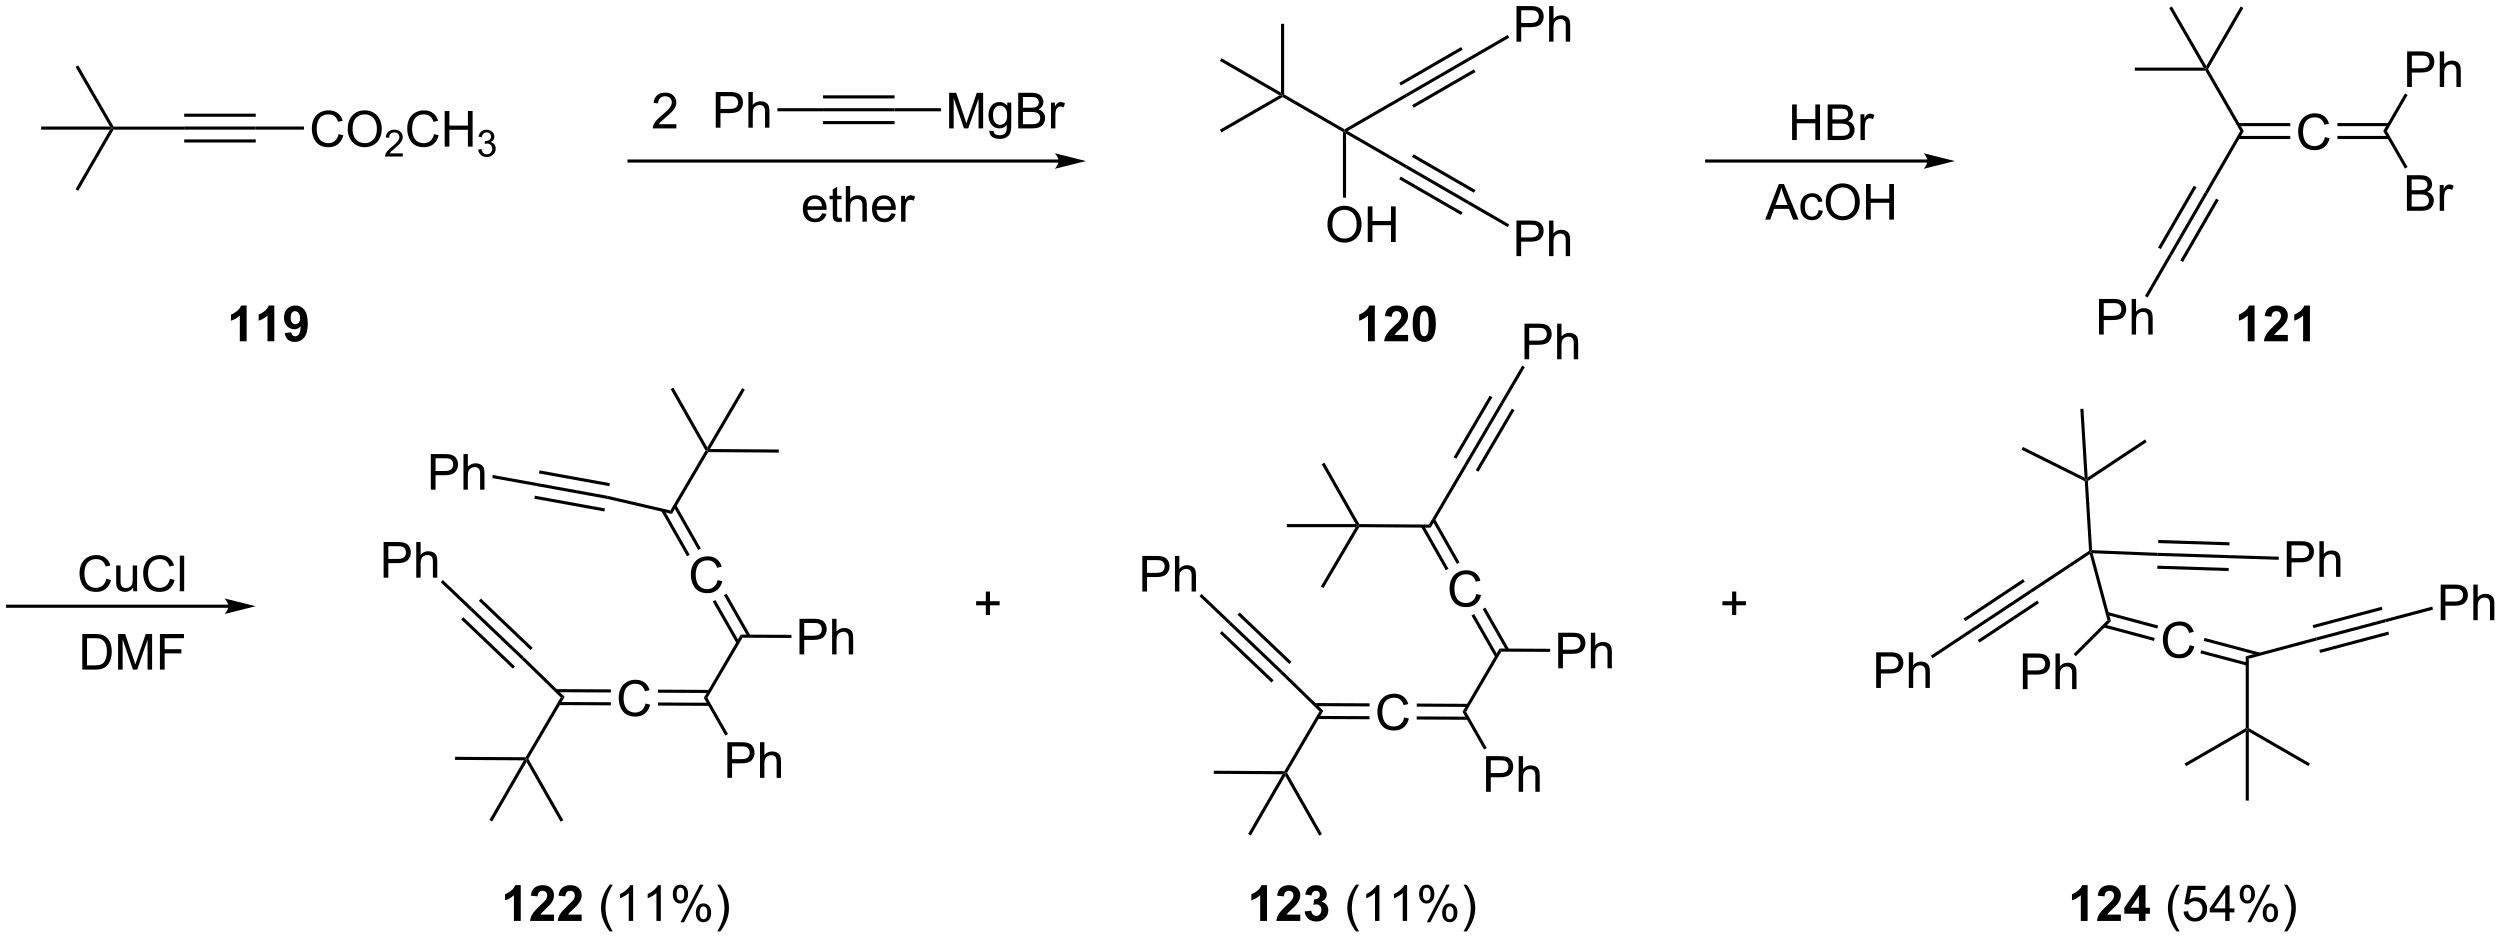 <?xml version="1.0" encoding="UTF-8"?>
<!DOCTYPE svg PUBLIC '-//W3C//DTD SVG 1.0//EN'
          'http://www.w3.org/TR/2001/REC-SVG-20010904/DTD/svg10.dtd'>
<svg stroke-dasharray="none" shape-rendering="auto" xmlns="http://www.w3.org/2000/svg" font-family="'Dialog'" text-rendering="auto" width="1024" fill-opacity="1" color-interpolation="auto" color-rendering="auto" preserveAspectRatio="xMidYMid meet" font-size="12px" viewBox="0 0 1024 384" fill="black" xmlns:xlink="http://www.w3.org/1999/xlink" stroke="black" image-rendering="auto" stroke-miterlimit="10" stroke-linecap="square" stroke-linejoin="miter" font-style="normal" stroke-width="1" height="384" stroke-dashoffset="0" font-weight="normal" stroke-opacity="1"
><!--Generated by the Batik Graphics2D SVG Generator--><defs id="genericDefs"
  /><g
  ><defs id="defs1"
    ><clipPath clipPathUnits="userSpaceOnUse" id="clipPath1"
      ><path d="M0.389 1.596 L413.834 1.596 L413.834 156.602 L0.389 156.602 L0.389 1.596 Z"
      /></clipPath
      ><clipPath clipPathUnits="userSpaceOnUse" id="clipPath2"
      ><path d="M-0.222 13.352 L-0.222 164.049 L401.727 164.049 L401.727 13.352 Z"
      /></clipPath
    ></defs
    ><g transform="scale(2.477,2.477) translate(-0.389,-1.596) matrix(1.029,0,0,1.029,0.617,-12.139)"
    ><path d="M29.389 33.69 L29.389 34.19 L18.033 34.19 L17.889 33.94 L18.033 33.69 Z" stroke="none" clip-path="url(#clipPath2)"
    /></g
    ><g transform="matrix(2.548,0,0,2.548,0.566,-34.016)"
    ><path d="M17.456 34.19 L17.889 33.94 L18.033 34.19 L12.36 44.017 L11.927 43.767 Z" stroke="none" clip-path="url(#clipPath2)"
    /></g
    ><g transform="matrix(2.548,0,0,2.548,0.566,-34.016)"
    ><path d="M18.033 33.69 L17.889 33.94 L17.456 33.69 L11.927 24.113 L12.36 23.863 Z" stroke="none" clip-path="url(#clipPath2)"
    /></g
    ><g transform="matrix(2.548,0,0,2.548,0.566,-34.016)"
    ><path d="M17.456 33.69 L17.889 33.94 L17.456 34.19 L6.398 34.19 L6.398 33.69 Z" stroke="none" clip-path="url(#clipPath2)"
    /></g
    ><g transform="matrix(2.548,0,0,2.548,0.566,-34.016)"
    ><path d="M29.389 34.19 L29.389 33.69 L40.889 33.69 L40.889 34.19 ZM29.389 32.12 L40.889 32.12 L40.889 31.62 L29.389 31.62 ZM29.389 36.26 L40.889 36.26 L40.889 35.76 L29.389 35.76 Z" stroke="none" clip-path="url(#clipPath2)"
    /></g
    ><g transform="matrix(2.548,0,0,2.548,0.566,-34.016)"
    ><path d="M54.209 34.907 L54.966 35.098 Q54.729 36.032 54.11 36.525 Q53.49 37.014 52.596 37.014 Q51.669 37.014 51.089 36.637 Q50.511 36.259 50.206 35.545 Q49.904 34.829 49.904 34.009 Q49.904 33.113 50.245 32.449 Q50.589 31.782 51.219 31.436 Q51.849 31.09 52.607 31.09 Q53.466 31.09 54.052 31.527 Q54.638 31.965 54.87 32.759 L54.123 32.934 Q53.925 32.309 53.544 32.025 Q53.167 31.738 52.591 31.738 Q51.932 31.738 51.487 32.056 Q51.044 32.371 50.865 32.905 Q50.685 33.439 50.685 34.004 Q50.685 34.736 50.899 35.28 Q51.112 35.824 51.56 36.095 Q52.011 36.363 52.534 36.363 Q53.169 36.363 53.61 35.996 Q54.052 35.629 54.209 34.907 ZM55.671 34.126 Q55.671 32.699 56.436 31.895 Q57.202 31.087 58.413 31.087 Q59.205 31.087 59.84 31.467 Q60.478 31.845 60.811 32.522 Q61.147 33.199 61.147 34.059 Q61.147 34.931 60.796 35.618 Q60.444 36.306 59.798 36.66 Q59.155 37.014 58.408 37.014 Q57.6 37.014 56.962 36.624 Q56.327 36.23 55.999 35.556 Q55.671 34.879 55.671 34.126 ZM56.452 34.137 Q56.452 35.173 57.007 35.77 Q57.564 36.363 58.405 36.363 Q59.259 36.363 59.811 35.762 Q60.366 35.16 60.366 34.056 Q60.366 33.355 60.129 32.835 Q59.892 32.314 59.436 32.027 Q58.983 31.738 58.416 31.738 Q57.611 31.738 57.03 32.293 Q56.452 32.845 56.452 34.137 Z" stroke="none" clip-path="url(#clipPath2)"
    /></g
    ><g transform="matrix(2.548,0,0,2.548,0.566,-34.016)"
    ><path d="M64.527 38.008 L64.527 38.515 L61.687 38.515 Q61.681 38.324 61.749 38.148 Q61.857 37.859 62.095 37.578 Q62.336 37.297 62.787 36.927 Q63.486 36.353 63.732 36.017 Q63.978 35.681 63.978 35.383 Q63.978 35.07 63.753 34.855 Q63.531 34.638 63.169 34.638 Q62.789 34.638 62.56 34.867 Q62.332 35.095 62.33 35.5 L61.787 35.445 Q61.843 34.838 62.207 34.521 Q62.57 34.203 63.181 34.203 Q63.8 34.203 64.16 34.547 Q64.521 34.888 64.521 35.394 Q64.521 35.652 64.416 35.902 Q64.31 36.15 64.064 36.425 Q63.82 36.701 63.252 37.181 Q62.777 37.58 62.642 37.722 Q62.507 37.865 62.419 38.008 L64.527 38.008 Z" stroke="none" clip-path="url(#clipPath2)"
    /></g
    ><g transform="matrix(2.548,0,0,2.548,0.566,-34.016)"
    ><path d="M69.545 34.907 L70.303 35.098 Q70.066 36.032 69.447 36.525 Q68.827 37.014 67.933 37.014 Q67.006 37.014 66.426 36.637 Q65.847 36.259 65.543 35.545 Q65.241 34.829 65.241 34.009 Q65.241 33.113 65.582 32.449 Q65.926 31.782 66.556 31.436 Q67.186 31.09 67.944 31.09 Q68.803 31.09 69.389 31.527 Q69.975 31.965 70.207 32.759 L69.46 32.934 Q69.262 32.309 68.881 32.025 Q68.504 31.738 67.928 31.738 Q67.269 31.738 66.824 32.056 Q66.381 32.371 66.202 32.905 Q66.022 33.439 66.022 34.004 Q66.022 34.736 66.236 35.28 Q66.449 35.824 66.897 36.095 Q67.347 36.363 67.871 36.363 Q68.506 36.363 68.947 35.996 Q69.389 35.629 69.545 34.907 ZM71.26 36.915 L71.26 31.189 L72.018 31.189 L72.018 33.54 L74.995 33.54 L74.995 31.189 L75.752 31.189 L75.752 36.915 L74.995 36.915 L74.995 34.215 L72.018 34.215 L72.018 36.915 L71.26 36.915 Z" stroke="none" clip-path="url(#clipPath2)"
    /></g
    ><g transform="matrix(2.548,0,0,2.548,0.566,-34.016)"
    ><path d="M76.649 37.38 L77.176 37.31 Q77.268 37.759 77.485 37.957 Q77.704 38.154 78.018 38.154 Q78.389 38.154 78.645 37.896 Q78.903 37.638 78.903 37.258 Q78.903 36.894 78.665 36.66 Q78.428 36.423 78.061 36.423 Q77.913 36.423 77.69 36.482 L77.749 36.019 Q77.801 36.025 77.833 36.025 Q78.17 36.025 78.44 35.849 Q78.71 35.673 78.71 35.306 Q78.71 35.017 78.512 34.828 Q78.317 34.636 78.006 34.636 Q77.698 34.636 77.493 34.83 Q77.288 35.023 77.229 35.41 L76.702 35.316 Q76.799 34.785 77.141 34.494 Q77.485 34.203 77.995 34.203 Q78.346 34.203 78.641 34.353 Q78.938 34.504 79.094 34.765 Q79.251 35.025 79.251 35.318 Q79.251 35.597 79.1 35.826 Q78.952 36.054 78.659 36.189 Q79.04 36.277 79.251 36.554 Q79.462 36.83 79.462 37.246 Q79.462 37.808 79.051 38.201 Q78.641 38.592 78.014 38.592 Q77.45 38.592 77.075 38.255 Q76.702 37.918 76.649 37.38 Z" stroke="none" clip-path="url(#clipPath2)"
    /></g
    ><g transform="matrix(2.548,0,0,2.548,0.566,-34.016)"
    ><path d="M40.889 34.19 L40.889 33.69 L48.639 33.69 L48.639 34.19 Z" stroke="none" clip-path="url(#clipPath2)"
    /></g
    ><g transform="matrix(2.548,0,0,2.548,0.566,-34.016)"
    ><path d="M114.84 33.868 L114.84 28.141 L117.001 28.141 Q117.572 28.141 117.871 28.196 Q118.293 28.266 118.577 28.464 Q118.863 28.659 119.038 29.016 Q119.212 29.37 119.212 29.797 Q119.212 30.527 118.746 31.034 Q118.282 31.54 117.066 31.54 L115.597 31.54 L115.597 33.868 L114.84 33.868 ZM115.597 30.863 L117.079 30.863 Q117.814 30.863 118.121 30.589 Q118.431 30.316 118.431 29.821 Q118.431 29.461 118.249 29.206 Q118.066 28.948 117.769 28.868 Q117.579 28.816 117.064 28.816 L115.597 28.816 L115.597 30.863 ZM120.087 33.868 L120.087 28.141 L120.79 28.141 L120.79 30.196 Q121.282 29.625 122.032 29.625 Q122.493 29.625 122.832 29.808 Q123.173 29.988 123.319 30.308 Q123.465 30.628 123.465 31.238 L123.465 33.868 L122.762 33.868 L122.762 31.238 Q122.762 30.711 122.532 30.472 Q122.306 30.23 121.887 30.23 Q121.574 30.23 121.298 30.394 Q121.025 30.555 120.907 30.834 Q120.79 31.11 120.79 31.597 L120.79 33.868 L120.087 33.868 Z" stroke="none" clip-path="url(#clipPath2)"
    /></g
    ><g transform="matrix(2.548,0,0,2.548,0.566,-34.016)"
    ><path d="M124.741 31.243 L124.741 30.743 L132.09 30.743 L132.09 31.243 Z" stroke="none" clip-path="url(#clipPath2)"
    /></g
    ><g transform="matrix(2.548,0,0,2.548,0.566,-34.016)"
    ><path d="M132.09 31.243 L132.09 30.743 L143.581 30.743 L143.581 31.243 ZM132.09 29.174 L143.581 29.174 L143.581 28.674 L132.09 28.674 ZM132.09 33.311 L143.581 33.311 L143.581 32.811 L132.09 32.811 Z" stroke="none" clip-path="url(#clipPath2)"
    /></g
    ><g transform="matrix(2.548,0,0,2.548,0.566,-34.016)"
    ><path d="M152.354 33.993 L152.354 28.266 L153.494 28.266 L154.851 32.321 Q155.038 32.886 155.125 33.167 Q155.221 32.855 155.429 32.251 L156.799 28.266 L157.82 28.266 L157.82 33.993 L157.088 33.993 L157.088 29.198 L155.424 33.993 L154.742 33.993 L153.085 29.118 L153.085 33.993 L152.354 33.993 ZM158.822 34.336 L159.507 34.438 Q159.549 34.756 159.744 34.899 Q160.007 35.094 160.46 35.094 Q160.947 35.094 161.213 34.899 Q161.479 34.704 161.572 34.352 Q161.627 34.139 161.625 33.448 Q161.163 33.993 160.476 33.993 Q159.619 33.993 159.15 33.376 Q158.682 32.758 158.682 31.894 Q158.682 31.3 158.895 30.8 Q159.112 30.297 159.52 30.024 Q159.929 29.75 160.479 29.75 Q161.213 29.75 161.69 30.344 L161.69 29.844 L162.338 29.844 L162.338 33.43 Q162.338 34.399 162.14 34.803 Q161.945 35.209 161.515 35.443 Q161.088 35.678 160.463 35.678 Q159.721 35.678 159.262 35.342 Q158.807 35.008 158.822 34.336 ZM159.406 31.844 Q159.406 32.659 159.729 33.034 Q160.054 33.409 160.541 33.409 Q161.025 33.409 161.354 33.037 Q161.682 32.665 161.682 31.868 Q161.682 31.105 161.343 30.719 Q161.007 30.331 160.531 30.331 Q160.062 30.331 159.734 30.714 Q159.406 31.094 159.406 31.844 ZM163.459 33.993 L163.459 28.266 L165.608 28.266 Q166.264 28.266 166.66 28.441 Q167.058 28.613 167.282 28.974 Q167.506 29.336 167.506 29.73 Q167.506 30.097 167.305 30.422 Q167.108 30.745 166.707 30.946 Q167.225 31.097 167.503 31.464 Q167.785 31.831 167.785 32.331 Q167.785 32.735 167.613 33.081 Q167.444 33.425 167.194 33.612 Q166.944 33.8 166.566 33.896 Q166.191 33.993 165.644 33.993 L163.459 33.993 ZM164.217 30.672 L165.457 30.672 Q165.959 30.672 166.178 30.605 Q166.467 30.519 166.613 30.321 Q166.761 30.12 166.761 29.821 Q166.761 29.534 166.623 29.318 Q166.488 29.102 166.233 29.021 Q165.98 28.941 165.363 28.941 L164.217 28.941 L164.217 30.672 ZM164.217 33.316 L165.644 33.316 Q166.011 33.316 166.16 33.29 Q166.42 33.243 166.595 33.133 Q166.772 33.024 166.884 32.816 Q166.998 32.605 166.998 32.331 Q166.998 32.011 166.834 31.777 Q166.67 31.54 166.378 31.443 Q166.089 31.347 165.542 31.347 L164.217 31.347 L164.217 33.316 ZM168.73 33.993 L168.73 29.844 L169.363 29.844 L169.363 30.472 Q169.605 30.032 169.808 29.891 Q170.014 29.75 170.261 29.75 Q170.615 29.75 170.983 29.977 L170.74 30.628 Q170.483 30.477 170.225 30.477 Q169.996 30.477 169.811 30.615 Q169.628 30.753 169.55 31 Q169.433 31.375 169.433 31.821 L169.433 33.993 L168.73 33.993 Z" stroke="none" clip-path="url(#clipPath2)"
    /></g
    ><g transform="matrix(2.548,0,0,2.548,0.566,-34.016)"
    ><path d="M143.581 31.243 L143.581 30.743 L151.054 30.743 L151.054 31.243 Z" stroke="none" clip-path="url(#clipPath2)"
    /></g
    ><g transform="matrix(2.548,0,0,2.548,0.566,-34.016)"
    ><path d="M169.966 38.986 L100.896 38.986 L100.646 38.986 L100.646 39.486 L100.896 39.486 L169.966 39.486 L170.216 39.486 L170.216 38.986 L169.966 38.986 ZM174.341 39.236 L169.341 37.986 C169.341 37.986 169.966 38.69 169.966 39.236 C169.966 39.783 169.341 40.486 169.341 40.486 Z" stroke="none" clip-path="url(#clipPath2)"
    /></g
    ><g transform="matrix(2.548,0,0,2.548,0.566,-34.016)"
    ><path d="M216.41 34.417 L215.91 34.417 L215.91 34.129 L225.742 28.453 L225.997 28.883 Z" stroke="none" clip-path="url(#clipPath2)"
    /></g
    ><g transform="matrix(2.548,0,0,2.548,0.566,-34.016)"
    ><path d="M215.91 34.129 L215.91 34.417 L215.66 34.562 L205.958 28.96 L205.958 28.672 L206.208 28.527 Z" stroke="none" clip-path="url(#clipPath2)"
    /></g
    ><g transform="matrix(2.548,0,0,2.548,0.566,-34.016)"
    ><path d="M213.173 49.467 Q213.173 48.04 213.939 47.236 Q214.704 46.428 215.915 46.428 Q216.707 46.428 217.342 46.808 Q217.98 47.186 218.314 47.863 Q218.649 48.54 218.649 49.4 Q218.649 50.272 218.298 50.959 Q217.946 51.647 217.3 52.001 Q216.657 52.355 215.91 52.355 Q215.103 52.355 214.465 51.965 Q213.829 51.571 213.501 50.897 Q213.173 50.22 213.173 49.467 ZM213.954 49.478 Q213.954 50.514 214.509 51.111 Q215.066 51.704 215.907 51.704 Q216.762 51.704 217.314 51.103 Q217.868 50.501 217.868 49.397 Q217.868 48.696 217.631 48.176 Q217.394 47.655 216.939 47.368 Q216.485 47.079 215.918 47.079 Q215.113 47.079 214.532 47.634 Q213.954 48.186 213.954 49.478 ZM219.648 52.256 L219.648 46.53 L220.406 46.53 L220.406 48.881 L223.383 48.881 L223.383 46.53 L224.14 46.53 L224.14 52.256 L223.383 52.256 L223.383 49.556 L220.406 49.556 L220.406 52.256 L219.648 52.256 Z" stroke="none" clip-path="url(#clipPath2)"
    /></g
    ><g transform="matrix(2.548,0,0,2.548,0.566,-34.016)"
    ><path d="M215.66 34.562 L215.91 34.417 L216.16 34.85 L216.16 45.131 L215.66 45.131 Z" stroke="none" clip-path="url(#clipPath2)"
    /></g
    ><g transform="matrix(2.548,0,0,2.548,0.566,-34.016)"
    ><path d="M216.16 34.85 L215.91 34.417 L216.41 34.417 L225.993 39.95 L225.731 40.376 Z" stroke="none" clip-path="url(#clipPath2)"
    /></g
    ><g transform="matrix(2.548,0,0,2.548,0.566,-34.016)"
    ><path d="M205.458 28.672 L205.958 28.672 L205.958 28.96 L196.131 34.634 L195.881 34.201 Z" stroke="none" clip-path="url(#clipPath2)"
    /></g
    ><g transform="matrix(2.548,0,0,2.548,0.566,-34.016)"
    ><path d="M206.208 28.527 L205.958 28.672 L205.708 28.239 L205.708 17.18 L206.208 17.18 Z" stroke="none" clip-path="url(#clipPath2)"
    /></g
    ><g transform="matrix(2.548,0,0,2.548,0.566,-34.016)"
    ><path d="M205.708 28.239 L205.958 28.672 L205.458 28.672 L195.881 23.143 L196.131 22.71 Z" stroke="none" clip-path="url(#clipPath2)"
    /></g
    ><g transform="matrix(2.548,0,0,2.548,0.566,-34.016)"
    ><path d="M225.997 28.883 L225.742 28.453 L235.687 22.705 L235.937 23.138 ZM224.96 27.094 L234.903 21.349 L234.652 20.916 L224.71 26.661 ZM227.029 30.674 L236.971 24.928 L236.721 24.495 L226.778 30.241 Z" stroke="none" clip-path="url(#clipPath2)"
    /></g
    ><g transform="matrix(2.548,0,0,2.548,0.566,-34.016)"
    ><path d="M225.731 40.376 L225.993 39.95 L235.929 45.692 L235.679 46.125 ZM226.771 38.59 L236.713 44.336 L236.964 43.903 L227.021 38.157 ZM224.703 42.169 L234.645 47.915 L234.895 47.482 L224.953 41.737 Z" stroke="none" clip-path="url(#clipPath2)"
    /></g
    ><g transform="matrix(2.548,0,0,2.548,0.566,-34.016)"
    ><path d="M243.559 20.051 L243.559 14.325 L245.72 14.325 Q246.291 14.325 246.59 14.379 Q247.012 14.45 247.296 14.648 Q247.582 14.843 247.757 15.2 Q247.931 15.554 247.931 15.981 Q247.931 16.71 247.465 17.218 Q247.002 17.723 245.785 17.723 L244.317 17.723 L244.317 20.051 L243.559 20.051 ZM244.317 17.046 L245.798 17.046 Q246.533 17.046 246.84 16.773 Q247.15 16.499 247.15 16.004 Q247.15 15.645 246.968 15.39 Q246.785 15.132 246.489 15.051 Q246.298 14.999 245.783 14.999 L244.317 14.999 L244.317 17.046 ZM248.806 20.051 L248.806 14.325 L249.509 14.325 L249.509 16.379 Q250.002 15.809 250.752 15.809 Q251.213 15.809 251.551 15.991 Q251.892 16.171 252.038 16.491 Q252.184 16.811 252.184 17.421 L252.184 20.051 L251.481 20.051 L251.481 17.421 Q251.481 16.895 251.252 16.655 Q251.025 16.413 250.606 16.413 Q250.293 16.413 250.017 16.577 Q249.744 16.739 249.627 17.017 Q249.509 17.293 249.509 17.78 L249.509 20.051 L248.806 20.051 Z" stroke="none" clip-path="url(#clipPath2)"
    /></g
    ><g transform="matrix(2.548,0,0,2.548,0.566,-34.016)"
    ><path d="M235.937 23.138 L235.687 22.705 L242.142 18.975 L242.392 19.408 Z" stroke="none" clip-path="url(#clipPath2)"
    /></g
    ><g transform="matrix(2.548,0,0,2.548,0.566,-34.016)"
    ><path d="M243.551 54.529 L243.551 48.803 L245.713 48.803 Q246.283 48.803 246.583 48.858 Q247.005 48.928 247.288 49.126 Q247.575 49.321 247.749 49.678 Q247.924 50.032 247.924 50.459 Q247.924 51.188 247.458 51.696 Q246.994 52.201 245.778 52.201 L244.309 52.201 L244.309 54.529 L243.551 54.529 ZM244.309 51.524 L245.791 51.524 Q246.525 51.524 246.833 51.251 Q247.143 50.977 247.143 50.483 Q247.143 50.123 246.96 49.868 Q246.778 49.61 246.481 49.529 Q246.291 49.477 245.775 49.477 L244.309 49.477 L244.309 51.524 ZM248.799 54.529 L248.799 48.803 L249.502 48.803 L249.502 50.858 Q249.994 50.287 250.744 50.287 Q251.205 50.287 251.544 50.47 Q251.885 50.649 252.031 50.97 Q252.176 51.29 252.176 51.899 L252.176 54.529 L251.473 54.529 L251.473 51.899 Q251.473 51.373 251.244 51.134 Q251.018 50.892 250.598 50.892 Q250.286 50.892 250.01 51.056 Q249.736 51.217 249.619 51.496 Q249.502 51.772 249.502 52.259 L249.502 54.529 L248.799 54.529 Z" stroke="none" clip-path="url(#clipPath2)"
    /></g
    ><g transform="matrix(2.548,0,0,2.548,0.566,-34.016)"
    ><path d="M235.679 46.125 L235.929 45.692 L242.384 49.423 L242.134 49.856 Z" stroke="none" clip-path="url(#clipPath2)"
    /></g
    ><g transform="matrix(2.548,0,0,2.548,0.566,-34.016)"
    ><path d="M309.638 38.986 L274.132 38.986 L273.882 38.986 L273.882 39.486 L274.132 39.486 L309.638 39.486 L309.888 39.486 L309.888 38.986 L309.638 38.986 ZM314.013 39.236 L309.013 37.986 C309.013 37.986 309.638 38.69 309.638 39.236 C309.638 39.783 309.013 40.486 309.013 40.486 Z" stroke="none" clip-path="url(#clipPath2)"
    /></g
    ><g transform="matrix(2.548,0,0,2.548,0.566,-34.016)"
    ><path d="M287.863 35.866 L287.863 30.14 L288.621 30.14 L288.621 32.491 L291.598 32.491 L291.598 30.14 L292.355 30.14 L292.355 35.866 L291.598 35.866 L291.598 33.166 L288.621 33.166 L288.621 35.866 L287.863 35.866 ZM293.586 35.866 L293.586 30.14 L295.734 30.14 Q296.39 30.14 296.786 30.314 Q297.185 30.486 297.409 30.848 Q297.633 31.21 297.633 31.603 Q297.633 31.97 297.432 32.296 Q297.234 32.619 296.833 32.819 Q297.351 32.97 297.63 33.338 Q297.911 33.705 297.911 34.205 Q297.911 34.608 297.739 34.955 Q297.57 35.298 297.32 35.486 Q297.07 35.673 296.693 35.77 Q296.318 35.866 295.771 35.866 L293.586 35.866 ZM294.344 32.546 L295.583 32.546 Q296.086 32.546 296.305 32.478 Q296.594 32.392 296.739 32.194 Q296.888 31.994 296.888 31.694 Q296.888 31.408 296.75 31.192 Q296.614 30.976 296.359 30.895 Q296.107 30.814 295.489 30.814 L294.344 30.814 L294.344 32.546 ZM294.344 35.189 L295.771 35.189 Q296.138 35.189 296.286 35.163 Q296.547 35.116 296.721 35.007 Q296.898 34.897 297.01 34.689 Q297.125 34.478 297.125 34.205 Q297.125 33.884 296.961 33.65 Q296.797 33.413 296.505 33.317 Q296.216 33.22 295.669 33.22 L294.344 33.22 L294.344 35.189 ZM298.857 35.866 L298.857 31.718 L299.489 31.718 L299.489 32.345 Q299.732 31.905 299.935 31.765 Q300.14 31.624 300.388 31.624 Q300.742 31.624 301.109 31.851 L300.867 32.502 Q300.609 32.351 300.351 32.351 Q300.122 32.351 299.937 32.489 Q299.755 32.627 299.677 32.874 Q299.56 33.249 299.56 33.694 L299.56 35.866 L298.857 35.866 Z" stroke="none" clip-path="url(#clipPath2)"
    /></g
    ><g transform="matrix(2.548,0,0,2.548,0.566,-34.016)"
    ><path d="M283.534 48.657 L285.735 42.93 L286.553 42.93 L288.897 48.657 L288.032 48.657 L287.365 46.922 L284.969 46.922 L284.342 48.657 L283.534 48.657 ZM285.188 46.305 L287.131 46.305 L286.532 44.719 Q286.258 43.995 286.126 43.532 Q286.016 44.081 285.818 44.626 L285.188 46.305 ZM292.118 47.136 L292.81 47.227 Q292.696 47.941 292.23 48.347 Q291.764 48.751 291.084 48.751 Q290.232 48.751 289.714 48.193 Q289.196 47.636 289.196 46.597 Q289.196 45.925 289.417 45.422 Q289.641 44.917 290.097 44.667 Q290.553 44.414 291.087 44.414 Q291.764 44.414 292.193 44.756 Q292.623 45.097 292.743 45.727 L292.06 45.831 Q291.962 45.414 291.714 45.204 Q291.467 44.993 291.115 44.993 Q290.584 44.993 290.251 45.373 Q289.92 45.753 289.92 46.579 Q289.92 47.414 290.24 47.795 Q290.56 48.172 291.076 48.172 Q291.49 48.172 291.766 47.92 Q292.045 47.664 292.118 47.136 ZM293.272 45.868 Q293.272 44.441 294.037 43.636 Q294.803 42.829 296.014 42.829 Q296.805 42.829 297.441 43.209 Q298.079 43.586 298.412 44.264 Q298.748 44.941 298.748 45.8 Q298.748 46.672 298.397 47.36 Q298.045 48.047 297.399 48.401 Q296.756 48.756 296.008 48.756 Q295.201 48.756 294.563 48.365 Q293.928 47.972 293.6 47.297 Q293.272 46.62 293.272 45.868 ZM294.053 45.878 Q294.053 46.914 294.607 47.511 Q295.165 48.105 296.006 48.105 Q296.86 48.105 297.412 47.503 Q297.967 46.901 297.967 45.797 Q297.967 45.097 297.73 44.576 Q297.493 44.055 297.037 43.769 Q296.584 43.48 296.016 43.48 Q295.212 43.48 294.631 44.034 Q294.053 44.586 294.053 45.878 ZM299.747 48.657 L299.747 42.93 L300.505 42.93 L300.505 45.282 L303.481 45.282 L303.481 42.93 L304.239 42.93 L304.239 48.657 L303.481 48.657 L303.481 45.956 L300.505 45.956 L300.505 48.657 L299.747 48.657 Z" stroke="none" clip-path="url(#clipPath2)"
    /></g
    ><g transform="matrix(2.548,0,0,2.548,0.566,-34.016)"
    ><path d="M373.519 35.383 L374.276 35.573 Q374.039 36.508 373.42 37 Q372.8 37.489 371.907 37.489 Q370.979 37.489 370.399 37.112 Q369.821 36.734 369.516 36.02 Q369.214 35.304 369.214 34.484 Q369.214 33.588 369.555 32.924 Q369.899 32.258 370.529 31.911 Q371.159 31.565 371.917 31.565 Q372.776 31.565 373.362 32.002 Q373.948 32.44 374.18 33.234 L373.433 33.408 Q373.235 32.783 372.854 32.5 Q372.477 32.213 371.901 32.213 Q371.243 32.213 370.797 32.531 Q370.354 32.846 370.175 33.38 Q369.995 33.914 369.995 34.479 Q369.995 35.211 370.209 35.755 Q370.422 36.299 370.87 36.57 Q371.321 36.838 371.844 36.838 Q372.479 36.838 372.92 36.471 Q373.362 36.104 373.519 35.383 Z" stroke="none" clip-path="url(#clipPath2)"
    /></g
    ><g transform="matrix(2.548,0,0,2.548,0.566,-34.016)"
    ><path d="M359.593 35.7 L367.949 35.7 L367.949 35.2 L359.593 35.2 ZM359.593 33.63 L367.949 33.63 L367.949 33.13 L359.593 33.13 Z" stroke="none" clip-path="url(#clipPath2)"
    /></g
    ><g transform="matrix(2.548,0,0,2.548,0.566,-34.016)"
    ><path d="M375.531 35.7 L383.779 35.7 L383.779 35.2 L375.531 35.2 ZM375.531 33.631 L383.779 33.631 L383.779 33.131 L375.531 33.131 Z" stroke="none" clip-path="url(#clipPath2)"
    /></g
    ><g transform="matrix(2.548,0,0,2.548,0.566,-34.016)"
    ><path d="M386.701 47.242 L386.701 41.516 L388.849 41.516 Q389.505 41.516 389.901 41.69 Q390.3 41.862 390.524 42.224 Q390.748 42.586 390.748 42.979 Q390.748 43.346 390.547 43.672 Q390.349 43.995 389.948 44.195 Q390.466 44.346 390.745 44.714 Q391.026 45.081 391.026 45.581 Q391.026 45.984 390.854 46.331 Q390.685 46.674 390.435 46.862 Q390.185 47.049 389.808 47.146 Q389.433 47.242 388.886 47.242 L386.701 47.242 ZM387.459 43.922 L388.698 43.922 Q389.201 43.922 389.42 43.854 Q389.709 43.768 389.854 43.57 Q390.003 43.37 390.003 43.07 Q390.003 42.784 389.865 42.568 Q389.729 42.352 389.474 42.271 Q389.222 42.19 388.604 42.19 L387.459 42.19 L387.459 43.922 ZM387.459 46.565 L388.886 46.565 Q389.253 46.565 389.401 46.539 Q389.662 46.492 389.836 46.383 Q390.013 46.273 390.125 46.065 Q390.24 45.854 390.24 45.581 Q390.24 45.26 390.076 45.026 Q389.912 44.789 389.62 44.693 Q389.331 44.596 388.784 44.596 L387.459 44.596 L387.459 46.565 ZM391.972 47.242 L391.972 43.094 L392.604 43.094 L392.604 43.721 Q392.847 43.281 393.05 43.141 Q393.255 43 393.503 43 Q393.857 43 394.224 43.227 L393.982 43.877 Q393.724 43.727 393.466 43.727 Q393.237 43.727 393.052 43.864 Q392.87 44.002 392.792 44.25 Q392.675 44.625 392.675 45.07 L392.675 47.242 L391.972 47.242 Z" stroke="none" clip-path="url(#clipPath2)"
    /></g
    ><g transform="matrix(2.548,0,0,2.548,0.566,-34.016)"
    ><path d="M382.893 34.415 L383.47 34.415 L386.809 40.199 L386.376 40.449 Z" stroke="none" clip-path="url(#clipPath2)"
    /></g
    ><g transform="matrix(2.548,0,0,2.548,0.566,-34.016)"
    ><path d="M386.732 27.338 L386.732 21.612 L388.894 21.612 Q389.464 21.612 389.763 21.667 Q390.185 21.737 390.469 21.935 Q390.755 22.13 390.93 22.487 Q391.104 22.841 391.104 23.268 Q391.104 23.997 390.638 24.505 Q390.175 25.01 388.959 25.01 L387.49 25.01 L387.49 27.338 L386.732 27.338 ZM387.49 24.333 L388.972 24.333 Q389.706 24.333 390.013 24.06 Q390.323 23.786 390.323 23.292 Q390.323 22.932 390.141 22.677 Q389.959 22.419 389.662 22.338 Q389.472 22.286 388.956 22.286 L387.49 22.286 L387.49 24.333 ZM391.979 27.338 L391.979 21.612 L392.683 21.612 L392.683 23.667 Q393.175 23.096 393.925 23.096 Q394.386 23.096 394.724 23.279 Q395.065 23.458 395.211 23.779 Q395.357 24.099 395.357 24.708 L395.357 27.338 L394.654 27.338 L394.654 24.708 Q394.654 24.182 394.425 23.943 Q394.198 23.701 393.779 23.701 Q393.466 23.701 393.19 23.864 Q392.917 24.026 392.8 24.305 Q392.683 24.581 392.683 25.068 L392.683 27.338 L391.979 27.338 Z" stroke="none" clip-path="url(#clipPath2)"
    /></g
    ><g transform="matrix(2.548,0,0,2.548,0.566,-34.016)"
    ><path d="M383.47 34.415 L382.893 34.415 L386.382 28.372 L386.815 28.622 Z" stroke="none" clip-path="url(#clipPath2)"
    /></g
    ><g transform="matrix(2.548,0,0,2.548,0.566,-34.016)"
    ><path d="M360.479 34.415 L359.902 34.415 L354.3 24.713 L354.445 24.463 L354.733 24.463 Z" stroke="none" clip-path="url(#clipPath2)"
    /></g
    ><g transform="matrix(2.548,0,0,2.548,0.566,-34.016)"
    ><path d="M359.902 34.415 L360.479 34.415 L354.639 44.53 L354.25 44.205 Z" stroke="none" clip-path="url(#clipPath2)"
    /></g
    ><g transform="matrix(2.548,0,0,2.548,0.566,-34.016)"
    ><path d="M354.25 44.205 L354.639 44.53 L348.915 54.435 L348.483 54.185 ZM356.018 45.276 L350.272 55.219 L350.705 55.469 L356.451 45.526 ZM352.438 43.208 L346.693 53.15 L347.126 53.401 L352.871 43.458 Z" stroke="none" clip-path="url(#clipPath2)"
    /></g
    ><g transform="matrix(2.548,0,0,2.548,0.566,-34.016)"
    ><path d="M337.203 67.127 L337.203 61.401 L339.365 61.401 Q339.935 61.401 340.235 61.455 Q340.656 61.526 340.94 61.724 Q341.227 61.919 341.401 62.276 Q341.576 62.63 341.576 63.057 Q341.576 63.786 341.11 64.294 Q340.646 64.799 339.43 64.799 L337.961 64.799 L337.961 67.127 L337.203 67.127 ZM337.961 64.122 L339.443 64.122 Q340.177 64.122 340.485 63.849 Q340.794 63.575 340.794 63.08 Q340.794 62.721 340.612 62.466 Q340.43 62.208 340.133 62.127 Q339.943 62.075 339.427 62.075 L337.961 62.075 L337.961 64.122 ZM342.451 67.127 L342.451 61.401 L343.154 61.401 L343.154 63.455 Q343.646 62.885 344.396 62.885 Q344.857 62.885 345.195 63.067 Q345.537 63.247 345.682 63.567 Q345.828 63.888 345.828 64.497 L345.828 67.127 L345.125 67.127 L345.125 64.497 Q345.125 63.971 344.896 63.731 Q344.669 63.489 344.25 63.489 Q343.938 63.489 343.662 63.653 Q343.388 63.815 343.271 64.093 Q343.154 64.369 343.154 64.856 L343.154 67.127 L342.451 67.127 Z" stroke="none" clip-path="url(#clipPath2)"
    /></g
    ><g transform="matrix(2.548,0,0,2.548,0.566,-34.016)"
    ><path d="M348.483 54.185 L348.915 54.435 L345.015 61.184 L344.582 60.933 Z" stroke="none" clip-path="url(#clipPath2)"
    /></g
    ><g transform="matrix(2.548,0,0,2.548,0.566,-34.016)"
    ><path d="M354.733 24.463 L354.445 24.463 L354.445 23.963 L359.974 14.387 L360.407 14.637 Z" stroke="none" clip-path="url(#clipPath2)"
    /></g
    ><g transform="matrix(2.548,0,0,2.548,0.566,-34.016)"
    ><path d="M354.012 24.213 L354.445 24.463 L354.3 24.713 L342.953 24.713 L342.953 24.213 Z" stroke="none" clip-path="url(#clipPath2)"
    /></g
    ><g transform="matrix(2.548,0,0,2.548,0.566,-34.016)"
    ><path d="M354.445 23.963 L354.445 24.463 L354.012 24.213 L348.483 14.637 L348.916 14.387 Z" stroke="none" clip-path="url(#clipPath2)"
    /></g
    ><g transform="matrix(2.548,0,0,2.548,0.566,-34.016)"
    ><path d="M220.785 68.213 L219.689 68.213 L219.689 64.075 Q219.087 64.637 218.269 64.908 L218.269 63.91 Q218.699 63.77 219.202 63.379 Q219.707 62.986 219.894 62.462 L220.785 62.462 L220.785 68.213 ZM226.133 67.192 L226.133 68.213 L222.286 68.213 Q222.349 67.634 222.661 67.116 Q222.974 66.598 223.896 65.744 Q224.638 65.051 224.804 64.806 Q225.031 64.465 225.031 64.134 Q225.031 63.767 224.833 63.569 Q224.638 63.371 224.289 63.371 Q223.945 63.371 223.742 63.58 Q223.539 63.785 223.508 64.267 L222.414 64.158 Q222.513 63.252 223.028 62.858 Q223.544 62.462 224.317 62.462 Q225.164 62.462 225.648 62.921 Q226.133 63.377 226.133 64.056 Q226.133 64.442 225.995 64.793 Q225.857 65.142 225.554 65.525 Q225.357 65.778 224.836 66.254 Q224.317 66.731 224.177 66.887 Q224.039 67.043 223.953 67.192 L226.133 67.192 ZM228.73 62.462 Q229.564 62.462 230.032 63.056 Q230.59 63.759 230.59 65.387 Q230.59 67.012 230.027 67.723 Q229.564 68.311 228.73 68.311 Q227.894 68.311 227.381 67.668 Q226.871 67.025 226.871 65.377 Q226.871 63.759 227.433 63.048 Q227.899 62.462 228.73 62.462 ZM228.73 63.371 Q228.532 63.371 228.376 63.499 Q228.22 63.627 228.134 63.955 Q228.019 64.379 228.019 65.387 Q228.019 66.395 228.121 66.772 Q228.222 67.15 228.376 67.275 Q228.532 67.4 228.73 67.4 Q228.931 67.4 229.087 67.272 Q229.243 67.145 229.329 66.817 Q229.441 66.395 229.441 65.387 Q229.441 64.379 229.34 64.004 Q229.238 63.627 229.084 63.499 Q228.931 63.371 228.73 63.371 Z" stroke="none" clip-path="url(#clipPath2)"
    /></g
    ><g transform="matrix(2.548,0,0,2.548,0.566,-34.016)"
    ><path d="M39.425 68.213 L38.329 68.213 L38.329 64.075 Q37.727 64.637 36.909 64.908 L36.909 63.91 Q37.339 63.77 37.842 63.379 Q38.347 62.986 38.534 62.462 L39.425 62.462 L39.425 68.213 ZM43.874 68.213 L42.778 68.213 L42.778 64.075 Q42.176 64.637 41.358 64.908 L41.358 63.91 Q41.788 63.77 42.291 63.379 Q42.796 62.986 42.983 62.462 L43.874 62.462 L43.874 68.213 ZM45.539 66.887 L46.602 66.77 Q46.641 67.095 46.805 67.252 Q46.969 67.408 47.237 67.408 Q47.579 67.408 47.816 67.095 Q48.055 66.783 48.12 65.798 Q47.706 66.278 47.086 66.278 Q46.409 66.278 45.92 65.757 Q45.43 65.236 45.43 64.4 Q45.43 63.528 45.946 62.996 Q46.464 62.462 47.266 62.462 Q48.136 62.462 48.693 63.137 Q49.253 63.809 49.253 65.353 Q49.253 66.923 48.67 67.619 Q48.089 68.314 47.157 68.314 Q46.485 68.314 46.071 67.957 Q45.657 67.598 45.539 66.887 ZM48.024 64.489 Q48.024 63.957 47.779 63.666 Q47.534 63.371 47.214 63.371 Q46.909 63.371 46.709 63.614 Q46.508 63.853 46.508 64.4 Q46.508 64.955 46.727 65.215 Q46.946 65.473 47.274 65.473 Q47.589 65.473 47.805 65.223 Q48.024 64.973 48.024 64.489 Z" stroke="none" clip-path="url(#clipPath2)"
    /></g
    ><g transform="matrix(2.548,0,0,2.548,0.566,-34.016)"
    ><path d="M362.208 68.213 L361.111 68.213 L361.111 64.075 Q360.51 64.637 359.692 64.908 L359.692 63.91 Q360.122 63.77 360.624 63.379 Q361.129 62.986 361.317 62.462 L362.208 62.462 L362.208 68.213 ZM367.555 67.192 L367.555 68.213 L363.709 68.213 Q363.771 67.634 364.084 67.116 Q364.396 66.598 365.318 65.744 Q366.06 65.051 366.227 64.806 Q366.454 64.465 366.454 64.134 Q366.454 63.767 366.256 63.569 Q366.06 63.371 365.712 63.371 Q365.368 63.371 365.165 63.58 Q364.962 63.785 364.93 64.267 L363.837 64.158 Q363.935 63.252 364.451 62.858 Q364.967 62.462 365.74 62.462 Q366.587 62.462 367.071 62.921 Q367.555 63.377 367.555 64.056 Q367.555 64.442 367.417 64.793 Q367.279 65.142 366.977 65.525 Q366.779 65.778 366.258 66.254 Q365.74 66.731 365.599 66.887 Q365.462 67.043 365.375 67.192 L367.555 67.192 ZM371.106 68.213 L370.01 68.213 L370.01 64.075 Q369.408 64.637 368.59 64.908 L368.59 63.91 Q369.02 63.77 369.523 63.379 Q370.028 62.986 370.215 62.462 L371.106 62.462 L371.106 68.213 Z" stroke="none" clip-path="url(#clipPath2)"
    /></g
    ><g transform="matrix(2.548,0,0,2.548,0.566,-34.016)"
    ><path d="M36.505 110.552 L1 110.552 L0.75 110.552 L0.75 111.052 L1 111.052 L36.505 111.052 L36.755 111.052 L36.755 110.552 L36.505 110.552 ZM40.88 110.802 L35.88 109.552 C35.88 109.552 36.505 110.255 36.505 110.802 C36.505 111.349 35.88 112.052 35.88 112.052 Z" stroke="none" clip-path="url(#clipPath2)"
    /></g
    ><g transform="matrix(2.548,0,0,2.548,0.566,-34.016)"
    ><path d="M16.868 106.395 L17.626 106.585 Q17.389 107.52 16.769 108.012 Q16.15 108.501 15.256 108.501 Q14.329 108.501 13.748 108.124 Q13.17 107.746 12.866 107.033 Q12.564 106.317 12.564 105.496 Q12.564 104.6 12.905 103.936 Q13.248 103.27 13.879 102.923 Q14.509 102.577 15.267 102.577 Q16.126 102.577 16.712 103.014 Q17.298 103.452 17.53 104.246 L16.782 104.421 Q16.584 103.796 16.204 103.512 Q15.827 103.225 15.251 103.225 Q14.592 103.225 14.147 103.543 Q13.704 103.858 13.525 104.392 Q13.345 104.926 13.345 105.491 Q13.345 106.223 13.558 106.767 Q13.772 107.311 14.22 107.582 Q14.67 107.85 15.194 107.85 Q15.829 107.85 16.269 107.483 Q16.712 107.116 16.868 106.395 ZM21.19 108.403 L21.19 107.793 Q20.706 108.496 19.872 108.496 Q19.505 108.496 19.187 108.356 Q18.87 108.215 18.713 108.001 Q18.56 107.788 18.497 107.481 Q18.456 107.272 18.456 106.824 L18.456 104.254 L19.159 104.254 L19.159 106.553 Q19.159 107.106 19.2 107.296 Q19.268 107.574 19.482 107.733 Q19.698 107.889 20.013 107.889 Q20.331 107.889 20.607 107.728 Q20.885 107.567 21 107.288 Q21.114 107.007 21.114 106.475 L21.114 104.254 L21.817 104.254 L21.817 108.403 L21.19 108.403 ZM27.095 106.395 L27.853 106.585 Q27.616 107.52 26.996 108.012 Q26.376 108.501 25.483 108.501 Q24.556 108.501 23.975 108.124 Q23.397 107.746 23.092 107.033 Q22.79 106.317 22.79 105.496 Q22.79 104.6 23.131 103.936 Q23.475 103.27 24.105 102.923 Q24.735 102.577 25.493 102.577 Q26.353 102.577 26.939 103.014 Q27.525 103.452 27.756 104.246 L27.009 104.421 Q26.811 103.796 26.431 103.512 Q26.053 103.225 25.478 103.225 Q24.819 103.225 24.373 103.543 Q23.931 103.858 23.751 104.392 Q23.571 104.926 23.571 105.491 Q23.571 106.223 23.785 106.767 Q23.998 107.311 24.446 107.582 Q24.897 107.85 25.42 107.85 Q26.056 107.85 26.496 107.483 Q26.939 107.116 27.095 106.395 ZM28.682 108.403 L28.682 102.676 L29.385 102.676 L29.385 108.403 L28.682 108.403 Z" stroke="none" clip-path="url(#clipPath2)"
    /></g
    ><g transform="matrix(2.548,0,0,2.548,0.566,-34.016)"
    ><path d="M13.007 120.993 L13.007 115.266 L14.981 115.266 Q15.648 115.266 16 115.347 Q16.492 115.462 16.841 115.759 Q17.294 116.141 17.518 116.738 Q17.742 117.332 17.742 118.097 Q17.742 118.751 17.588 119.256 Q17.437 119.759 17.198 120.089 Q16.96 120.418 16.677 120.608 Q16.395 120.798 15.994 120.897 Q15.593 120.993 15.075 120.993 L13.007 120.993 ZM13.765 120.316 L14.989 120.316 Q15.554 120.316 15.877 120.212 Q16.2 120.105 16.39 119.915 Q16.661 119.644 16.809 119.191 Q16.96 118.735 16.96 118.087 Q16.96 117.188 16.666 116.707 Q16.372 116.222 15.95 116.058 Q15.645 115.941 14.968 115.941 L13.765 115.941 L13.765 120.316 ZM18.761 120.993 L18.761 115.266 L19.902 115.266 L21.259 119.321 Q21.446 119.886 21.532 120.168 Q21.628 119.855 21.837 119.251 L23.207 115.266 L24.227 115.266 L24.227 120.993 L23.496 120.993 L23.496 116.199 L21.832 120.993 L21.149 120.993 L19.493 116.118 L19.493 120.993 L18.761 120.993 ZM25.488 120.993 L25.488 115.266 L29.352 115.266 L29.352 115.941 L26.246 115.941 L26.246 117.714 L28.933 117.714 L28.933 118.391 L26.246 118.391 L26.246 120.993 L25.488 120.993 Z" stroke="none" clip-path="url(#clipPath2)"
    /></g
    ><g transform="matrix(2.548,0,0,2.548,0.566,-34.016)"
    ><path d="M103.542 126.44 L104.3 126.63 Q104.063 127.565 103.443 128.057 Q102.823 128.547 101.93 128.547 Q101.003 128.547 100.422 128.169 Q99.844 127.791 99.54 127.078 Q99.237 126.362 99.237 125.541 Q99.237 124.645 99.579 123.981 Q99.922 123.315 100.553 122.968 Q101.183 122.622 101.941 122.622 Q102.8 122.622 103.386 123.06 Q103.972 123.497 104.204 124.291 L103.456 124.466 Q103.258 123.841 102.878 123.557 Q102.501 123.27 101.925 123.27 Q101.266 123.27 100.821 123.588 Q100.378 123.903 100.198 124.437 Q100.019 124.971 100.019 125.536 Q100.019 126.268 100.232 126.812 Q100.446 127.356 100.894 127.627 Q101.344 127.895 101.868 127.895 Q102.503 127.895 102.943 127.528 Q103.386 127.161 103.542 126.44 Z" stroke="none" clip-path="url(#clipPath2)"
    /></g
    ><g transform="matrix(2.548,0,0,2.548,0.566,-34.016)"
    ><path d="M113.809 124.253 L105.563 124.209 L105.56 124.709 L113.807 124.753 ZM113.798 126.321 L105.552 126.277 L105.549 126.777 L113.796 126.821 Z" stroke="none" clip-path="url(#clipPath2)"
    /></g
    ><g transform="matrix(2.548,0,0,2.548,0.566,-34.016)"
    ><path d="M116.703 138.391 L116.703 132.665 L118.864 132.665 Q119.434 132.665 119.734 132.719 Q120.156 132.79 120.439 132.988 Q120.726 133.183 120.9 133.54 Q121.075 133.894 121.075 134.321 Q121.075 135.05 120.609 135.558 Q120.145 136.063 118.929 136.063 L117.46 136.063 L117.46 138.391 L116.703 138.391 ZM117.46 135.386 L118.942 135.386 Q119.676 135.386 119.984 135.113 Q120.294 134.839 120.294 134.344 Q120.294 133.985 120.111 133.73 Q119.929 133.472 119.632 133.391 Q119.442 133.339 118.926 133.339 L117.46 133.339 L117.46 135.386 ZM121.95 138.391 L121.95 132.665 L122.653 132.665 L122.653 134.719 Q123.145 134.149 123.895 134.149 Q124.356 134.149 124.695 134.331 Q125.036 134.511 125.182 134.831 Q125.328 135.152 125.328 135.761 L125.328 138.391 L124.624 138.391 L124.624 135.761 Q124.624 135.235 124.395 134.995 Q124.169 134.753 123.749 134.753 Q123.437 134.753 123.161 134.917 Q122.887 135.079 122.77 135.357 Q122.653 135.633 122.653 136.12 L122.653 138.391 L121.95 138.391 Z" stroke="none" clip-path="url(#clipPath2)"
    /></g
    ><g transform="matrix(2.548,0,0,2.548,0.566,-34.016)"
    ><path d="M112.917 125.532 L113.494 125.535 L116.81 131.351 L116.376 131.598 Z" stroke="none" clip-path="url(#clipPath2)"
    /></g
    ><g transform="matrix(2.548,0,0,2.548,0.566,-34.016)"
    ><path d="M97.979 124.171 L89.165 124.127 L89.163 124.627 L97.976 124.671 ZM97.969 126.238 L89.629 126.197 L89.626 126.697 L97.966 126.738 Z" stroke="none" clip-path="url(#clipPath2)"
    /></g
    ><g transform="matrix(2.548,0,0,2.548,0.566,-34.016)"
    ><path d="M90.546 125.373 L89.916 125.459 L83.64 119.347 L83.987 118.987 Z" stroke="none" clip-path="url(#clipPath2)"
    /></g
    ><g transform="matrix(2.548,0,0,2.548,0.566,-34.016)"
    ><path d="M89.916 125.459 L90.546 125.373 L84.711 135.333 L84.422 135.331 L84.279 135.08 Z" stroke="none" clip-path="url(#clipPath2)"
    /></g
    ><g transform="matrix(2.548,0,0,2.548,0.566,-34.016)"
    ><path d="M84.421 135.834 L84.422 135.331 L84.711 135.333 L90.322 145.196 L89.887 145.443 Z" stroke="none" clip-path="url(#clipPath2)"
    /></g
    ><g transform="matrix(2.548,0,0,2.548,0.566,-34.016)"
    ><path d="M84.279 135.08 L84.422 135.331 L83.991 135.578 L72.93 135.508 L72.933 135.008 Z" stroke="none" clip-path="url(#clipPath2)"
    /></g
    ><g transform="matrix(2.548,0,0,2.548,0.566,-34.016)"
    ><path d="M83.991 135.578 L84.422 135.331 L84.421 135.834 L78.889 145.415 L78.456 145.165 Z" stroke="none" clip-path="url(#clipPath2)"
    /></g
    ><g transform="matrix(2.548,0,0,2.548,0.566,-34.016)"
    ><path d="M83.987 118.987 L83.64 119.347 L75.332 111.431 L75.677 111.069 ZM82.552 120.474 L74.252 112.564 L73.907 112.926 L82.208 120.836 ZM85.411 117.49 L77.102 109.573 L76.757 109.935 L85.066 117.852 Z" stroke="none" clip-path="url(#clipPath2)"
    /></g
    ><g transform="matrix(2.548,0,0,2.548,0.566,-34.016)"
    ><path d="M61.445 106.207 L61.445 100.481 L63.607 100.481 Q64.177 100.481 64.477 100.535 Q64.898 100.606 65.182 100.803 Q65.469 100.999 65.643 101.356 Q65.818 101.71 65.818 102.137 Q65.818 102.866 65.352 103.374 Q64.888 103.879 63.672 103.879 L62.203 103.879 L62.203 106.207 L61.445 106.207 ZM62.203 103.202 L63.685 103.202 Q64.419 103.202 64.727 102.928 Q65.037 102.655 65.037 102.16 Q65.037 101.801 64.854 101.546 Q64.672 101.288 64.375 101.207 Q64.185 101.155 63.669 101.155 L62.203 101.155 L62.203 103.202 ZM66.693 106.207 L66.693 100.481 L67.396 100.481 L67.396 102.535 Q67.888 101.965 68.638 101.965 Q69.099 101.965 69.438 102.147 Q69.779 102.327 69.925 102.647 Q70.07 102.968 70.07 103.577 L70.07 106.207 L69.367 106.207 L69.367 103.577 Q69.367 103.051 69.138 102.811 Q68.912 102.569 68.492 102.569 Q68.18 102.569 67.904 102.733 Q67.63 102.895 67.513 103.173 Q67.396 103.449 67.396 103.936 L67.396 106.207 L66.693 106.207 Z" stroke="none" clip-path="url(#clipPath2)"
    /></g
    ><g transform="matrix(2.548,0,0,2.548,0.566,-34.016)"
    ><path d="M75.677 111.069 L75.332 111.431 L70.633 106.953 L70.978 106.591 Z" stroke="none" clip-path="url(#clipPath2)"
    /></g
    ><g transform="matrix(2.548,0,0,2.548,0.566,-34.016)"
    ><path d="M113.494 125.535 L112.917 125.532 L118.861 115.362 L119.147 115.864 Z" stroke="none" clip-path="url(#clipPath2)"
    /></g
    ><g transform="matrix(2.548,0,0,2.548,0.566,-34.016)"
    ><path d="M115.14 106.598 L115.897 106.788 Q115.661 107.723 115.041 108.215 Q114.421 108.705 113.528 108.705 Q112.601 108.705 112.02 108.327 Q111.442 107.949 111.137 107.236 Q110.835 106.52 110.835 105.699 Q110.835 104.804 111.176 104.139 Q111.52 103.473 112.15 103.126 Q112.78 102.78 113.538 102.78 Q114.397 102.78 114.984 103.218 Q115.569 103.655 115.801 104.449 L115.054 104.624 Q114.856 103.999 114.476 103.715 Q114.098 103.429 113.522 103.429 Q112.864 103.429 112.418 103.746 Q111.976 104.061 111.796 104.595 Q111.616 105.129 111.616 105.694 Q111.616 106.426 111.83 106.97 Q112.043 107.514 112.491 107.785 Q112.942 108.054 113.465 108.054 Q114.101 108.054 114.541 107.686 Q114.984 107.319 115.14 106.598 Z" stroke="none" clip-path="url(#clipPath2)"
    /></g
    ><g transform="matrix(2.548,0,0,2.548,0.566,-34.016)"
    ><path d="M120.415 115.496 L116.588 108.783 L116.153 109.031 L119.981 115.743 ZM118.619 116.52 L114.791 109.808 L114.356 110.055 L118.184 116.768 Z" stroke="none" clip-path="url(#clipPath2)"
    /></g
    ><g transform="matrix(2.548,0,0,2.548,0.566,-34.016)"
    ><path d="M128.3 118.549 L128.3 112.823 L130.461 112.823 Q131.032 112.823 131.331 112.877 Q131.753 112.948 132.037 113.146 Q132.323 113.341 132.498 113.698 Q132.672 114.052 132.672 114.479 Q132.672 115.208 132.206 115.716 Q131.743 116.221 130.527 116.221 L129.058 116.221 L129.058 118.549 L128.3 118.549 ZM129.058 115.544 L130.54 115.544 Q131.274 115.544 131.581 115.271 Q131.891 114.997 131.891 114.502 Q131.891 114.143 131.709 113.888 Q131.527 113.63 131.23 113.549 Q131.04 113.497 130.524 113.497 L129.058 113.497 L129.058 115.544 ZM133.547 118.549 L133.547 112.823 L134.25 112.823 L134.25 114.877 Q134.743 114.307 135.493 114.307 Q135.954 114.307 136.292 114.49 Q136.633 114.669 136.779 114.99 Q136.925 115.31 136.925 115.919 L136.925 118.549 L136.222 118.549 L136.222 115.919 Q136.222 115.393 135.993 115.154 Q135.766 114.911 135.347 114.911 Q135.034 114.911 134.758 115.075 Q134.485 115.237 134.368 115.516 Q134.25 115.792 134.25 116.279 L134.25 118.549 L133.547 118.549 Z" stroke="none" clip-path="url(#clipPath2)"
    /></g
    ><g transform="matrix(2.548,0,0,2.548,0.566,-34.016)"
    ><path d="M119.147 115.864 L118.861 115.362 L127.009 115.406 L127.006 115.906 Z" stroke="none" clip-path="url(#clipPath2)"
    /></g
    ><g transform="matrix(2.548,0,0,2.548,0.566,-34.016)"
    ><path d="M112.447 101.518 L108.485 94.54 L108.05 94.787 L112.012 101.765 ZM110.657 102.534 L106.52 95.248 L106.085 95.495 L110.223 102.781 Z" stroke="none" clip-path="url(#clipPath2)"
    /></g
    ><g transform="matrix(2.548,0,0,2.548,0.566,-34.016)"
    ><path d="M107.543 95.403 L107.788 95.973 L97.347 93.545 L97.449 93.055 Z" stroke="none" clip-path="url(#clipPath2)"
    /></g
    ><g transform="matrix(2.548,0,0,2.548,0.566,-34.016)"
    ><path d="M107.788 95.973 L107.543 95.403 L113.194 85.776 L113.483 85.778 L113.625 86.029 Z" stroke="none" clip-path="url(#clipPath2)"
    /></g
    ><g transform="matrix(2.548,0,0,2.548,0.566,-34.016)"
    ><path d="M113.486 85.278 L113.483 85.778 L113.194 85.776 L107.591 75.909 L108.026 75.662 Z" stroke="none" clip-path="url(#clipPath2)"
    /></g
    ><g transform="matrix(2.548,0,0,2.548,0.566,-34.016)"
    ><path d="M113.625 86.029 L113.483 85.778 L113.918 85.531 L124.975 85.61 L124.972 86.11 Z" stroke="none" clip-path="url(#clipPath2)"
    /></g
    ><g transform="matrix(2.548,0,0,2.548,0.566,-34.016)"
    ><path d="M113.918 85.531 L113.483 85.778 L113.486 85.278 L119.084 75.741 L119.515 75.994 Z" stroke="none" clip-path="url(#clipPath2)"
    /></g
    ><g transform="matrix(2.548,0,0,2.548,0.566,-34.016)"
    ><path d="M97.449 93.055 L97.347 93.545 L86.047 91.494 L86.136 91.002 ZM97.024 95.081 L85.767 93.037 L85.677 93.529 L96.934 95.573 ZM97.812 91.019 L86.505 88.967 L86.416 89.459 L97.723 91.511 Z" stroke="none" clip-path="url(#clipPath2)"
    /></g
    ><g transform="matrix(2.548,0,0,2.548,0.566,-34.016)"
    ><path d="M69.035 92.071 L69.035 86.344 L71.196 86.344 Q71.766 86.344 72.066 86.399 Q72.488 86.469 72.772 86.667 Q73.058 86.863 73.233 87.219 Q73.407 87.574 73.407 88.001 Q73.407 88.73 72.941 89.238 Q72.477 89.743 71.261 89.743 L69.793 89.743 L69.793 92.071 L69.035 92.071 ZM69.793 89.066 L71.274 89.066 Q72.009 89.066 72.316 88.792 Q72.626 88.519 72.626 88.024 Q72.626 87.665 72.444 87.409 Q72.261 87.152 71.964 87.071 Q71.774 87.019 71.259 87.019 L69.793 87.019 L69.793 89.066 ZM74.282 92.071 L74.282 86.344 L74.985 86.344 L74.985 88.399 Q75.477 87.829 76.227 87.829 Q76.688 87.829 77.027 88.011 Q77.368 88.191 77.514 88.511 Q77.66 88.831 77.66 89.441 L77.66 92.071 L76.957 92.071 L76.957 89.441 Q76.957 88.915 76.727 88.675 Q76.501 88.433 76.082 88.433 Q75.769 88.433 75.493 88.597 Q75.22 88.758 75.102 89.037 Q74.985 89.313 74.985 89.8 L74.985 92.071 L74.282 92.071 Z" stroke="none" clip-path="url(#clipPath2)"
    /></g
    ><g transform="matrix(2.548,0,0,2.548,0.566,-34.016)"
    ><path d="M86.136 91.002 L86.047 91.494 L78.915 90.2 L79.004 89.708 Z" stroke="none" clip-path="url(#clipPath2)"
    /></g
    ><g transform="matrix(2.548,0,0,2.548,0.566,-34.016)"
    ><path d="M225.507 128.679 L226.265 128.869 Q226.028 129.804 225.409 130.296 Q224.789 130.786 223.895 130.786 Q222.969 130.786 222.388 130.408 Q221.81 130.03 221.505 129.317 Q221.203 128.601 221.203 127.78 Q221.203 126.885 221.544 126.221 Q221.888 125.554 222.518 125.207 Q223.148 124.861 223.906 124.861 Q224.765 124.861 225.351 125.299 Q225.937 125.736 226.169 126.53 L225.422 126.705 Q225.224 126.08 224.844 125.796 Q224.466 125.51 223.89 125.51 Q223.232 125.51 222.786 125.827 Q222.344 126.142 222.164 126.676 Q221.984 127.21 221.984 127.775 Q221.984 128.507 222.198 129.051 Q222.411 129.595 222.859 129.866 Q223.31 130.135 223.833 130.135 Q224.469 130.135 224.909 129.767 Q225.351 129.4 225.507 128.679 Z" stroke="none" clip-path="url(#clipPath2)"
    /></g
    ><g transform="matrix(2.548,0,0,2.548,0.566,-34.016)"
    ><path d="M235.774 126.492 L227.528 126.448 L227.525 126.948 L235.772 126.992 ZM235.763 128.56 L227.517 128.516 L227.514 129.016 L235.761 129.06 Z" stroke="none" clip-path="url(#clipPath2)"
    /></g
    ><g transform="matrix(2.548,0,0,2.548,0.566,-34.016)"
    ><path d="M238.668 140.63 L238.668 134.904 L240.829 134.904 Q241.399 134.904 241.699 134.958 Q242.121 135.029 242.405 135.227 Q242.691 135.422 242.866 135.779 Q243.04 136.133 243.04 136.56 Q243.04 137.289 242.574 137.797 Q242.11 138.302 240.894 138.302 L239.425 138.302 L239.425 140.63 L238.668 140.63 ZM239.425 137.625 L240.907 137.625 Q241.642 137.625 241.949 137.352 Q242.259 137.078 242.259 136.583 Q242.259 136.224 242.077 135.969 Q241.894 135.711 241.597 135.63 Q241.407 135.578 240.892 135.578 L239.425 135.578 L239.425 137.625 ZM243.915 140.63 L243.915 134.904 L244.618 134.904 L244.618 136.958 Q245.11 136.388 245.86 136.388 Q246.321 136.388 246.66 136.57 Q247.001 136.75 247.147 137.07 Q247.293 137.391 247.293 138 L247.293 140.63 L246.59 140.63 L246.59 138 Q246.59 137.474 246.36 137.234 Q246.134 136.992 245.715 136.992 Q245.402 136.992 245.126 137.156 Q244.853 137.318 244.735 137.596 Q244.618 137.873 244.618 138.359 L244.618 140.63 L243.915 140.63 Z" stroke="none" clip-path="url(#clipPath2)"
    /></g
    ><g transform="matrix(2.548,0,0,2.548,0.566,-34.016)"
    ><path d="M234.882 127.771 L235.459 127.775 L238.775 133.59 L238.341 133.837 Z" stroke="none" clip-path="url(#clipPath2)"
    /></g
    ><g transform="matrix(2.548,0,0,2.548,0.566,-34.016)"
    ><path d="M219.944 126.41 L211.131 126.366 L211.128 126.866 L219.942 126.91 ZM219.934 128.477 L211.594 128.435 L211.591 128.935 L219.931 128.977 Z" stroke="none" clip-path="url(#clipPath2)"
    /></g
    ><g transform="matrix(2.548,0,0,2.548,0.566,-34.016)"
    ><path d="M212.511 127.612 L211.881 127.698 L205.605 121.586 L205.952 121.226 Z" stroke="none" clip-path="url(#clipPath2)"
    /></g
    ><g transform="matrix(2.548,0,0,2.548,0.566,-34.016)"
    ><path d="M211.881 127.698 L212.511 127.612 L206.676 137.572 L206.387 137.57 L206.245 137.319 Z" stroke="none" clip-path="url(#clipPath2)"
    /></g
    ><g transform="matrix(2.548,0,0,2.548,0.566,-34.016)"
    ><path d="M206.386 138.073 L206.387 137.57 L206.676 137.572 L212.287 147.435 L211.853 147.682 Z" stroke="none" clip-path="url(#clipPath2)"
    /></g
    ><g transform="matrix(2.548,0,0,2.548,0.566,-34.016)"
    ><path d="M206.245 137.319 L206.387 137.57 L205.956 137.817 L194.895 137.747 L194.898 137.247 Z" stroke="none" clip-path="url(#clipPath2)"
    /></g
    ><g transform="matrix(2.548,0,0,2.548,0.566,-34.016)"
    ><path d="M205.956 137.817 L206.387 137.57 L206.386 138.073 L200.854 147.654 L200.421 147.404 Z" stroke="none" clip-path="url(#clipPath2)"
    /></g
    ><g transform="matrix(2.548,0,0,2.548,0.566,-34.016)"
    ><path d="M205.952 121.226 L205.605 121.586 L197.297 113.669 L197.642 113.308 ZM204.518 122.713 L196.217 114.803 L195.872 115.165 L204.173 123.075 ZM207.376 119.729 L199.067 111.812 L198.722 112.174 L207.031 120.091 Z" stroke="none" clip-path="url(#clipPath2)"
    /></g
    ><g transform="matrix(2.548,0,0,2.548,0.566,-34.016)"
    ><path d="M183.411 108.446 L183.411 102.719 L185.572 102.719 Q186.142 102.719 186.442 102.774 Q186.864 102.844 187.148 103.042 Q187.434 103.238 187.608 103.594 Q187.783 103.949 187.783 104.376 Q187.783 105.105 187.317 105.613 Q186.853 106.118 185.637 106.118 L184.168 106.118 L184.168 108.446 L183.411 108.446 ZM184.168 105.441 L185.65 105.441 Q186.385 105.441 186.692 105.167 Q187.002 104.894 187.002 104.399 Q187.002 104.04 186.819 103.785 Q186.637 103.527 186.34 103.446 Q186.15 103.394 185.635 103.394 L184.168 103.394 L184.168 105.441 ZM188.658 108.446 L188.658 102.719 L189.361 102.719 L189.361 104.774 Q189.853 104.204 190.603 104.204 Q191.064 104.204 191.403 104.386 Q191.744 104.566 191.89 104.886 Q192.036 105.207 192.036 105.816 L192.036 108.446 L191.333 108.446 L191.333 105.816 Q191.333 105.29 191.103 105.05 Q190.877 104.808 190.458 104.808 Q190.145 104.808 189.869 104.972 Q189.595 105.134 189.478 105.412 Q189.361 105.688 189.361 106.175 L189.361 108.446 L188.658 108.446 Z" stroke="none" clip-path="url(#clipPath2)"
    /></g
    ><g transform="matrix(2.548,0,0,2.548,0.566,-34.016)"
    ><path d="M197.642 113.308 L197.297 113.669 L192.598 109.192 L192.943 108.83 Z" stroke="none" clip-path="url(#clipPath2)"
    /></g
    ><g transform="matrix(2.548,0,0,2.548,0.566,-34.016)"
    ><path d="M235.459 127.775 L234.882 127.771 L240.826 117.601 L241.112 118.103 Z" stroke="none" clip-path="url(#clipPath2)"
    /></g
    ><g transform="matrix(2.548,0,0,2.548,0.566,-34.016)"
    ><path d="M237.105 108.837 L237.863 109.027 Q237.626 109.962 237.006 110.454 Q236.386 110.944 235.493 110.944 Q234.566 110.944 233.985 110.566 Q233.407 110.189 233.102 109.475 Q232.8 108.759 232.8 107.939 Q232.8 107.043 233.141 106.379 Q233.485 105.712 234.115 105.365 Q234.745 105.019 235.503 105.019 Q236.363 105.019 236.949 105.457 Q237.535 105.894 237.766 106.689 L237.019 106.863 Q236.821 106.238 236.441 105.954 Q236.063 105.668 235.488 105.668 Q234.829 105.668 234.384 105.985 Q233.941 106.3 233.761 106.834 Q233.582 107.368 233.582 107.933 Q233.582 108.665 233.795 109.209 Q234.009 109.754 234.457 110.024 Q234.907 110.293 235.43 110.293 Q236.066 110.293 236.506 109.925 Q236.949 109.558 237.105 108.837 Z" stroke="none" clip-path="url(#clipPath2)"
    /></g
    ><g transform="matrix(2.548,0,0,2.548,0.566,-34.016)"
    ><path d="M242.381 117.734 L238.553 111.022 L238.119 111.27 L241.946 117.982 ZM240.584 118.759 L236.756 112.047 L236.322 112.294 L240.149 119.007 Z" stroke="none" clip-path="url(#clipPath2)"
    /></g
    ><g transform="matrix(2.548,0,0,2.548,0.566,-34.016)"
    ><path d="M250.265 120.788 L250.265 115.062 L252.427 115.062 Q252.997 115.062 253.296 115.117 Q253.718 115.187 254.002 115.385 Q254.289 115.58 254.463 115.937 Q254.638 116.291 254.638 116.718 Q254.638 117.447 254.171 117.955 Q253.708 118.46 252.492 118.46 L251.023 118.46 L251.023 120.788 L250.265 120.788 ZM251.023 117.783 L252.505 117.783 Q253.239 117.783 253.546 117.51 Q253.856 117.236 253.856 116.742 Q253.856 116.382 253.674 116.127 Q253.492 115.869 253.195 115.788 Q253.005 115.736 252.489 115.736 L251.023 115.736 L251.023 117.783 ZM255.513 120.788 L255.513 115.062 L256.216 115.062 L256.216 117.117 Q256.708 116.546 257.458 116.546 Q257.919 116.546 258.257 116.728 Q258.599 116.908 258.744 117.228 Q258.89 117.549 258.89 118.158 L258.89 120.788 L258.187 120.788 L258.187 118.158 Q258.187 117.632 257.958 117.393 Q257.731 117.15 257.312 117.15 Q257 117.15 256.724 117.314 Q256.45 117.476 256.333 117.754 Q256.216 118.031 256.216 118.518 L256.216 120.788 L255.513 120.788 Z" stroke="none" clip-path="url(#clipPath2)"
    /></g
    ><g transform="matrix(2.548,0,0,2.548,0.566,-34.016)"
    ><path d="M241.112 118.103 L240.826 117.601 L248.974 117.645 L248.972 118.145 Z" stroke="none" clip-path="url(#clipPath2)"
    /></g
    ><g transform="matrix(2.548,0,0,2.548,0.566,-34.016)"
    ><path d="M234.412 103.757 L230.45 96.779 L230.015 97.026 L233.978 104.004 ZM232.623 104.773 L228.66 97.795 L228.226 98.042 L232.188 105.02 Z" stroke="none" clip-path="url(#clipPath2)"
    /></g
    ><g transform="matrix(2.548,0,0,2.548,0.566,-34.016)"
    ><path d="M229.488 97.676 L229.774 98.178 L218.283 98.096 L218.14 97.845 L218.286 97.596 Z" stroke="none" clip-path="url(#clipPath2)"
    /></g
    ><g transform="matrix(2.548,0,0,2.548,0.566,-34.016)"
    ><path d="M229.774 98.178 L229.488 97.676 L235.23 87.894 L235.666 88.14 Z" stroke="none" clip-path="url(#clipPath2)"
    /></g
    ><g transform="matrix(2.548,0,0,2.548,0.566,-34.016)"
    ><path d="M235.666 88.14 L235.23 87.894 L241.028 77.998 L241.459 78.251 ZM233.883 87.099 L239.679 77.207 L239.247 76.955 L233.452 86.846 ZM237.444 89.186 L243.24 79.294 L242.809 79.041 L237.013 88.934 Z" stroke="none" clip-path="url(#clipPath2)"
    /></g
    ><g transform="matrix(2.548,0,0,2.548,0.566,-34.016)"
    ><path d="M244.844 71.107 L244.844 65.38 L247.005 65.38 Q247.576 65.38 247.875 65.435 Q248.297 65.505 248.581 65.703 Q248.867 65.898 249.042 66.255 Q249.216 66.609 249.216 67.036 Q249.216 67.765 248.75 68.273 Q248.287 68.778 247.07 68.778 L245.602 68.778 L245.602 71.107 L244.844 71.107 ZM245.602 68.101 L247.083 68.101 Q247.818 68.101 248.125 67.828 Q248.435 67.555 248.435 67.06 Q248.435 66.7 248.253 66.445 Q248.07 66.187 247.774 66.107 Q247.583 66.055 247.068 66.055 L245.602 66.055 L245.602 68.101 ZM250.091 71.107 L250.091 65.38 L250.794 65.38 L250.794 67.435 Q251.287 66.864 252.037 66.864 Q252.498 66.864 252.836 67.047 Q253.177 67.226 253.323 67.547 Q253.469 67.867 253.469 68.476 L253.469 71.107 L252.766 71.107 L252.766 68.476 Q252.766 67.95 252.537 67.711 Q252.31 67.469 251.891 67.469 Q251.578 67.469 251.302 67.633 Q251.029 67.794 250.912 68.073 Q250.794 68.349 250.794 68.836 L250.794 71.107 L250.091 71.107 Z" stroke="none" clip-path="url(#clipPath2)"
    /></g
    ><g transform="matrix(2.548,0,0,2.548,0.566,-34.016)"
    ><path d="M241.459 78.251 L241.028 77.998 L244.473 72.117 L244.904 72.37 Z" stroke="none" clip-path="url(#clipPath2)"
    /></g
    ><g transform="matrix(2.548,0,0,2.548,0.566,-34.016)"
    ><path d="M218.286 97.596 L218.14 97.845 L217.711 97.595 L212.248 87.975 L212.683 87.729 Z" stroke="none" clip-path="url(#clipPath2)"
    /></g
    ><g transform="matrix(2.548,0,0,2.548,0.566,-34.016)"
    ><path d="M217.703 98.095 L218.14 97.845 L218.283 98.096 L212.539 107.882 L212.108 107.629 Z" stroke="none" clip-path="url(#clipPath2)"
    /></g
    ><g transform="matrix(2.548,0,0,2.548,0.566,-34.016)"
    ><path d="M217.711 97.595 L218.14 97.845 L217.703 98.095 L206.64 98.095 L206.64 97.595 Z" stroke="none" clip-path="url(#clipPath2)"
    /></g
    ><g transform="matrix(2.548,0,0,2.548,0.566,-34.016)"
    ><path d="M158.253 112.225 L158.253 110.655 L156.693 110.655 L156.693 109.999 L158.253 109.999 L158.253 108.441 L158.917 108.441 L158.917 109.999 L160.474 109.999 L160.474 110.655 L158.917 110.655 L158.917 112.225 L158.253 112.225 Z" stroke="none" clip-path="url(#clipPath2)"
    /></g
    ><g transform="matrix(2.548,0,0,2.548,0.566,-34.016)"
    ><path d="M83.487 161.392 L82.391 161.392 L82.391 157.254 Q81.79 157.816 80.972 158.087 L80.972 157.09 Q81.402 156.949 81.904 156.559 Q82.409 156.165 82.597 155.642 L83.487 155.642 L83.487 161.392 ZM88.835 160.371 L88.835 161.392 L84.989 161.392 Q85.051 160.814 85.364 160.295 Q85.676 159.777 86.598 158.923 Q87.34 158.23 87.507 157.986 Q87.734 157.644 87.734 157.314 Q87.734 156.946 87.536 156.749 Q87.34 156.551 86.991 156.551 Q86.648 156.551 86.445 156.759 Q86.241 156.965 86.21 157.446 L85.116 157.337 Q85.215 156.431 85.731 156.038 Q86.247 155.642 87.02 155.642 Q87.866 155.642 88.351 156.1 Q88.835 156.556 88.835 157.236 Q88.835 157.621 88.697 157.972 Q88.559 158.321 88.257 158.704 Q88.059 158.957 87.538 159.434 Q87.02 159.91 86.879 160.066 Q86.741 160.222 86.656 160.371 L88.835 160.371 ZM93.284 160.371 L93.284 161.392 L89.438 161.392 Q89.501 160.814 89.813 160.295 Q90.126 159.777 91.047 158.923 Q91.79 158.23 91.956 157.986 Q92.183 157.644 92.183 157.314 Q92.183 156.946 91.985 156.749 Q91.79 156.551 91.441 156.551 Q91.097 156.551 90.894 156.759 Q90.691 156.965 90.659 157.446 L89.566 157.337 Q89.665 156.431 90.18 156.038 Q90.696 155.642 91.469 155.642 Q92.316 155.642 92.8 156.1 Q93.284 156.556 93.284 157.236 Q93.284 157.621 93.146 157.972 Q93.008 158.321 92.706 158.704 Q92.508 158.957 91.987 159.434 Q91.469 159.91 91.329 160.066 Q91.191 160.222 91.105 160.371 L93.284 160.371 Z" stroke="none" clip-path="url(#clipPath2)"
    /></g
    ><g transform="matrix(2.548,0,0,2.548,0.566,-34.016)"
    ><path d="M97.782 163.077 Q97.198 162.342 96.795 161.358 Q96.394 160.371 96.394 159.316 Q96.394 158.387 96.696 157.535 Q97.047 156.548 97.782 155.566 L98.284 155.566 Q97.813 156.379 97.659 156.728 Q97.422 157.267 97.284 157.853 Q97.118 158.582 97.118 159.321 Q97.118 161.199 98.284 163.077 L97.782 163.077 ZM101.555 161.392 L100.852 161.392 L100.852 156.91 Q100.597 157.152 100.186 157.394 Q99.774 157.637 99.446 157.759 L99.446 157.079 Q100.034 156.801 100.475 156.407 Q100.917 156.012 101.102 155.642 L101.555 155.642 L101.555 161.392 ZM106.004 161.392 L105.301 161.392 L105.301 156.91 Q105.046 157.152 104.635 157.394 Q104.223 157.637 103.895 157.759 L103.895 157.079 Q104.484 156.801 104.924 156.407 Q105.367 156.012 105.551 155.642 L106.004 155.642 L106.004 161.392 ZM107.938 157.04 Q107.938 156.426 108.245 155.996 Q108.555 155.566 109.141 155.566 Q109.68 155.566 110.032 155.952 Q110.386 156.337 110.386 157.082 Q110.386 157.809 110.029 158.202 Q109.672 158.595 109.149 158.595 Q108.628 158.595 108.282 158.209 Q107.938 157.821 107.938 157.04 ZM109.159 156.051 Q108.899 156.051 108.725 156.277 Q108.55 156.504 108.55 157.111 Q108.55 157.66 108.725 157.887 Q108.902 158.111 109.159 158.111 Q109.425 158.111 109.6 157.884 Q109.774 157.657 109.774 157.056 Q109.774 156.501 109.597 156.277 Q109.422 156.051 109.159 156.051 ZM109.165 161.603 L112.297 155.566 L112.868 155.566 L109.745 161.603 L109.165 161.603 ZM111.641 160.048 Q111.641 159.431 111.948 159.004 Q112.258 158.574 112.847 158.574 Q113.386 158.574 113.74 158.959 Q114.094 159.345 114.094 160.09 Q114.094 160.816 113.735 161.209 Q113.378 161.603 112.852 161.603 Q112.331 161.603 111.985 161.215 Q111.641 160.824 111.641 160.048 ZM112.868 159.059 Q112.602 159.059 112.428 159.285 Q112.253 159.512 112.253 160.118 Q112.253 160.665 112.428 160.892 Q112.605 161.118 112.863 161.118 Q113.133 161.118 113.305 160.892 Q113.48 160.665 113.48 160.064 Q113.48 159.509 113.303 159.285 Q113.128 159.059 112.868 159.059 ZM115.575 163.077 L115.07 163.077 Q116.239 161.199 116.239 159.321 Q116.239 158.587 116.07 157.863 Q115.937 157.277 115.7 156.738 Q115.546 156.387 115.07 155.566 L115.575 155.566 Q116.309 156.548 116.661 157.535 Q116.96 158.387 116.96 159.316 Q116.96 160.371 116.557 161.358 Q116.153 162.342 115.575 163.077 Z" stroke="none" clip-path="url(#clipPath2)"
    /></g
    ><g transform="matrix(2.548,0,0,2.548,0.566,-34.016)"
    ><path d="M203.455 161.392 L202.358 161.392 L202.358 157.254 Q201.757 157.816 200.939 158.087 L200.939 157.09 Q201.369 156.949 201.871 156.559 Q202.377 156.165 202.564 155.642 L203.455 155.642 L203.455 161.392 ZM208.802 160.371 L208.802 161.392 L204.956 161.392 Q205.018 160.814 205.331 160.295 Q205.643 159.777 206.565 158.923 Q207.308 158.23 207.474 157.986 Q207.701 157.644 207.701 157.314 Q207.701 156.946 207.503 156.749 Q207.308 156.551 206.959 156.551 Q206.615 156.551 206.412 156.759 Q206.209 156.965 206.177 157.446 L205.084 157.337 Q205.183 156.431 205.698 156.038 Q206.214 155.642 206.987 155.642 Q207.834 155.642 208.318 156.1 Q208.802 156.556 208.802 157.236 Q208.802 157.621 208.664 157.972 Q208.526 158.321 208.224 158.704 Q208.026 158.957 207.506 159.434 Q206.987 159.91 206.847 160.066 Q206.709 160.222 206.623 160.371 L208.802 160.371 ZM209.507 159.871 L210.569 159.743 Q210.619 160.15 210.84 160.366 Q211.064 160.579 211.382 160.579 Q211.72 160.579 211.952 160.321 Q212.186 160.064 212.186 159.626 Q212.186 159.212 211.963 158.97 Q211.741 158.728 211.421 158.728 Q211.21 158.728 210.916 158.809 L211.038 157.915 Q211.483 157.926 211.718 157.722 Q211.952 157.517 211.952 157.176 Q211.952 156.887 211.78 156.715 Q211.608 156.543 211.322 156.543 Q211.041 156.543 210.84 156.738 Q210.642 156.934 210.601 157.309 L209.588 157.137 Q209.694 156.618 209.905 156.309 Q210.119 155.996 210.499 155.819 Q210.882 155.642 211.353 155.642 Q212.163 155.642 212.65 156.157 Q213.054 156.579 213.054 157.111 Q213.054 157.863 212.228 158.314 Q212.72 158.418 213.015 158.785 Q213.311 159.152 213.311 159.673 Q213.311 160.426 212.759 160.959 Q212.21 161.491 211.39 161.491 Q210.611 161.491 210.098 161.043 Q209.588 160.595 209.507 159.871 Z" stroke="none" clip-path="url(#clipPath2)"
    /></g
    ><g transform="matrix(2.548,0,0,2.548,0.566,-34.016)"
    ><path d="M217.749 163.077 Q217.166 162.342 216.762 161.358 Q216.361 160.371 216.361 159.316 Q216.361 158.387 216.663 157.535 Q217.015 156.548 217.749 155.566 L218.252 155.566 Q217.78 156.379 217.627 156.728 Q217.39 157.267 217.252 157.853 Q217.085 158.582 217.085 159.321 Q217.085 161.199 218.252 163.077 L217.749 163.077 ZM221.523 161.392 L220.819 161.392 L220.819 156.91 Q220.564 157.152 220.153 157.394 Q219.741 157.637 219.413 157.759 L219.413 157.079 Q220.002 156.801 220.442 156.407 Q220.885 156.012 221.069 155.642 L221.523 155.642 L221.523 161.392 ZM225.972 161.392 L225.269 161.392 L225.269 156.91 Q225.013 157.152 224.602 157.394 Q224.19 157.637 223.862 157.759 L223.862 157.079 Q224.451 156.801 224.891 156.407 Q225.334 156.012 225.519 155.642 L225.972 155.642 L225.972 161.392 ZM227.905 157.04 Q227.905 156.426 228.213 155.996 Q228.523 155.566 229.108 155.566 Q229.648 155.566 229.999 155.952 Q230.353 156.337 230.353 157.082 Q230.353 157.809 229.996 158.202 Q229.64 158.595 229.116 158.595 Q228.595 158.595 228.249 158.209 Q227.905 157.821 227.905 157.04 ZM229.127 156.051 Q228.866 156.051 228.692 156.277 Q228.517 156.504 228.517 157.111 Q228.517 157.66 228.692 157.887 Q228.869 158.111 229.127 158.111 Q229.392 158.111 229.567 157.884 Q229.741 157.657 229.741 157.056 Q229.741 156.501 229.564 156.277 Q229.39 156.051 229.127 156.051 ZM229.132 161.603 L232.265 155.566 L232.835 155.566 L229.713 161.603 L229.132 161.603 ZM231.608 160.048 Q231.608 159.431 231.916 159.004 Q232.226 158.574 232.814 158.574 Q233.353 158.574 233.707 158.959 Q234.062 159.345 234.062 160.09 Q234.062 160.816 233.702 161.209 Q233.345 161.603 232.819 161.603 Q232.298 161.603 231.952 161.215 Q231.608 160.824 231.608 160.048 ZM232.835 159.059 Q232.569 159.059 232.395 159.285 Q232.22 159.512 232.22 160.118 Q232.22 160.665 232.395 160.892 Q232.572 161.118 232.83 161.118 Q233.101 161.118 233.273 160.892 Q233.447 160.665 233.447 160.064 Q233.447 159.509 233.27 159.285 Q233.095 159.059 232.835 159.059 ZM235.542 163.077 L235.037 163.077 Q236.206 161.199 236.206 159.321 Q236.206 158.587 236.037 157.863 Q235.904 157.277 235.667 156.738 Q235.513 156.387 235.037 155.566 L235.542 155.566 Q236.276 156.548 236.628 157.535 Q236.927 158.387 236.927 159.316 Q236.927 160.371 236.524 161.358 Q236.12 162.342 235.542 163.077 Z" stroke="none" clip-path="url(#clipPath2)"
    /></g
    ><g transform="matrix(2.548,0,0,2.548,0.566,-34.016)"
    ><path d="M335.37 161.392 L334.273 161.392 L334.273 157.254 Q333.672 157.816 332.854 158.087 L332.854 157.09 Q333.284 156.949 333.786 156.559 Q334.291 156.165 334.479 155.642 L335.37 155.642 L335.37 161.392 ZM340.717 160.371 L340.717 161.392 L336.871 161.392 Q336.933 160.814 337.246 160.295 Q337.558 159.777 338.48 158.923 Q339.223 158.23 339.389 157.986 Q339.616 157.644 339.616 157.314 Q339.616 156.946 339.418 156.749 Q339.223 156.551 338.873 156.551 Q338.53 156.551 338.327 156.759 Q338.123 156.965 338.092 157.446 L336.998 157.337 Q337.098 156.431 337.613 156.038 Q338.129 155.642 338.902 155.642 Q339.748 155.642 340.233 156.1 Q340.717 156.556 340.717 157.236 Q340.717 157.621 340.579 157.972 Q340.441 158.321 340.139 158.704 Q339.941 158.957 339.42 159.434 Q338.902 159.91 338.762 160.066 Q338.623 160.222 338.538 160.371 L340.717 160.371 ZM343.612 161.392 L343.612 160.238 L341.268 160.238 L341.268 159.277 L343.752 155.642 L344.674 155.642 L344.674 159.275 L345.385 159.275 L345.385 160.238 L344.674 160.238 L344.674 161.392 L343.612 161.392 ZM343.612 159.275 L343.612 157.316 L342.297 159.275 L343.612 159.275 Z" stroke="none" clip-path="url(#clipPath2)"
    /></g
    ><g transform="matrix(2.548,0,0,2.548,0.566,-34.016)"
    ><path d="M349.664 163.077 Q349.08 162.342 348.677 161.358 Q348.276 160.371 348.276 159.316 Q348.276 158.387 348.578 157.535 Q348.93 156.548 349.664 155.566 L350.166 155.566 Q349.695 156.379 349.541 156.728 Q349.305 157.267 349.166 157.853 Q349 158.582 349 159.321 Q349 161.199 350.166 163.077 L349.664 163.077 ZM350.789 159.892 L351.526 159.829 Q351.609 160.368 351.906 160.639 Q352.205 160.91 352.627 160.91 Q353.135 160.91 353.487 160.527 Q353.838 160.144 353.838 159.512 Q353.838 158.91 353.5 158.564 Q353.164 158.215 352.617 158.215 Q352.276 158.215 352.002 158.371 Q351.729 158.525 351.573 158.769 L350.914 158.684 L351.469 155.743 L354.315 155.743 L354.315 156.415 L352.031 156.415 L351.721 157.954 Q352.237 157.595 352.805 157.595 Q353.555 157.595 354.07 158.116 Q354.586 158.634 354.586 159.449 Q354.586 160.228 354.133 160.793 Q353.58 161.491 352.627 161.491 Q351.846 161.491 351.351 161.053 Q350.859 160.613 350.789 159.892 ZM357.491 161.392 L357.491 160.019 L355.006 160.019 L355.006 159.376 L357.621 155.665 L358.194 155.665 L358.194 159.376 L358.967 159.376 L358.967 160.019 L358.194 160.019 L358.194 161.392 L357.491 161.392 ZM357.491 159.376 L357.491 156.793 L355.699 159.376 L357.491 159.376 ZM359.82 157.04 Q359.82 156.426 360.127 155.996 Q360.437 155.566 361.023 155.566 Q361.562 155.566 361.914 155.952 Q362.268 156.337 362.268 157.082 Q362.268 157.809 361.911 158.202 Q361.555 158.595 361.031 158.595 Q360.51 158.595 360.164 158.209 Q359.82 157.821 359.82 157.04 ZM361.041 156.051 Q360.781 156.051 360.606 156.277 Q360.432 156.504 360.432 157.111 Q360.432 157.66 360.606 157.887 Q360.784 158.111 361.041 158.111 Q361.307 158.111 361.481 157.884 Q361.656 157.657 361.656 157.056 Q361.656 156.501 361.479 156.277 Q361.305 156.051 361.041 156.051 ZM361.047 161.603 L364.18 155.566 L364.75 155.566 L361.627 161.603 L361.047 161.603 ZM363.523 160.048 Q363.523 159.431 363.83 159.004 Q364.14 158.574 364.729 158.574 Q365.268 158.574 365.622 158.959 Q365.976 159.345 365.976 160.09 Q365.976 160.816 365.617 161.209 Q365.26 161.603 364.734 161.603 Q364.213 161.603 363.867 161.215 Q363.523 160.824 363.523 160.048 ZM364.75 159.059 Q364.484 159.059 364.31 159.285 Q364.135 159.512 364.135 160.118 Q364.135 160.665 364.31 160.892 Q364.487 161.118 364.745 161.118 Q365.015 161.118 365.187 160.892 Q365.362 160.665 365.362 160.064 Q365.362 159.509 365.185 159.285 Q365.01 159.059 364.75 159.059 ZM367.457 163.077 L366.952 163.077 Q368.121 161.199 368.121 159.321 Q368.121 158.587 367.952 157.863 Q367.819 157.277 367.582 156.738 Q367.428 156.387 366.952 155.566 L367.457 155.566 Q368.191 156.548 368.543 157.535 Q368.842 158.387 368.842 159.316 Q368.842 160.371 368.439 161.358 Q368.035 162.342 367.457 163.077 Z" stroke="none" clip-path="url(#clipPath2)"
    /></g
    ><g transform="matrix(2.548,0,0,2.548,0.566,-34.016)"
    ><path d="M278.22 112.225 L278.22 110.655 L276.66 110.655 L276.66 109.999 L278.22 109.999 L278.22 108.441 L278.884 108.441 L278.884 109.999 L280.442 109.999 L280.442 110.655 L278.884 110.655 L278.884 112.225 L278.22 112.225 Z" stroke="none" clip-path="url(#clipPath2)"
    /></g
    ><g transform="matrix(2.548,0,0,2.548,0.566,-34.016)"
    ><path d="M351.77 117.07 L352.528 117.26 Q352.291 118.195 351.671 118.687 Q351.051 119.176 350.158 119.176 Q349.231 119.176 348.65 118.799 Q348.072 118.421 347.767 117.708 Q347.465 116.992 347.465 116.171 Q347.465 115.275 347.807 114.611 Q348.15 113.945 348.781 113.598 Q349.411 113.252 350.168 113.252 Q351.028 113.252 351.614 113.689 Q352.2 114.127 352.432 114.921 L351.684 115.096 Q351.486 114.471 351.106 114.187 Q350.728 113.9 350.153 113.9 Q349.494 113.9 349.049 114.218 Q348.606 114.533 348.426 115.067 Q348.247 115.601 348.247 116.166 Q348.247 116.898 348.46 117.442 Q348.674 117.986 349.122 118.257 Q349.572 118.525 350.096 118.525 Q350.731 118.525 351.171 118.158 Q351.614 117.791 351.77 117.07 Z" stroke="none" clip-path="url(#clipPath2)"
    /></g
    ><g transform="matrix(2.548,0,0,2.548,0.566,-34.016)"
    ><path d="M337.924 114.213 L346.032 116.385 L346.161 115.902 L338.053 113.73 ZM338.46 112.213 L346.568 114.385 L346.697 113.903 L338.589 111.73 Z" stroke="none" clip-path="url(#clipPath2)"
    /></g
    ><g transform="matrix(2.548,0,0,2.548,0.566,-34.016)"
    ><path d="M353.502 118.376 L360.969 120.361 L361.098 119.877 L353.63 117.893 ZM354.032 116.379 L362.972 118.755 L363.1 118.272 L354.161 115.896 Z" stroke="none" clip-path="url(#clipPath2)"
    /></g
    ><g transform="matrix(2.548,0,0,2.548,0.566,-34.016)"
    ><path d="M339.113 113.201 L338.555 113.051 L335.708 102.427 L335.86 102.026 L336.189 102.29 Z" stroke="none" clip-path="url(#clipPath2)"
    /></g
    ><g transform="matrix(2.548,0,0,2.548,0.566,-34.016)"
    ><path d="M324.958 124.127 L324.958 118.4 L327.12 118.4 Q327.69 118.4 327.989 118.455 Q328.411 118.525 328.695 118.723 Q328.982 118.918 329.156 119.275 Q329.331 119.629 329.331 120.056 Q329.331 120.785 328.864 121.293 Q328.401 121.799 327.185 121.799 L325.716 121.799 L325.716 124.127 L324.958 124.127 ZM325.716 121.121 L327.198 121.121 Q327.932 121.121 328.239 120.848 Q328.549 120.575 328.549 120.08 Q328.549 119.72 328.367 119.465 Q328.185 119.207 327.888 119.127 Q327.698 119.075 327.182 119.075 L325.716 119.075 L325.716 121.121 ZM330.206 124.127 L330.206 118.4 L330.909 118.4 L330.909 120.455 Q331.401 119.884 332.151 119.884 Q332.612 119.884 332.95 120.067 Q333.291 120.246 333.437 120.567 Q333.583 120.887 333.583 121.496 L333.583 124.127 L332.88 124.127 L332.88 121.496 Q332.88 120.97 332.651 120.731 Q332.424 120.489 332.005 120.489 Q331.693 120.489 331.416 120.653 Q331.143 120.814 331.026 121.093 Q330.909 121.369 330.909 121.856 L330.909 124.127 L330.206 124.127 Z" stroke="none" clip-path="url(#clipPath2)"
    /></g
    ><g transform="matrix(2.548,0,0,2.548,0.566,-34.016)"
    ><path d="M338.555 113.051 L339.113 113.201 L333.471 118.842 L333.118 118.488 Z" stroke="none" clip-path="url(#clipPath2)"
    /></g
    ><g transform="matrix(2.548,0,0,2.548,0.566,-34.016)"
    ><path d="M336.095 101.786 L335.86 102.026 L335.601 101.897 L334.913 90.707 L335.154 90.548 L335.412 90.677 Z" stroke="none" clip-path="url(#clipPath2)"
    /></g
    ><g transform="matrix(2.548,0,0,2.548,0.566,-34.016)"
    ><path d="M336.189 102.29 L335.86 102.026 L336.095 101.786 L346.65 102.218 L346.631 102.718 Z" stroke="none" clip-path="url(#clipPath2)"
    /></g
    ><g transform="matrix(2.548,0,0,2.548,0.566,-34.016)"
    ><path d="M335.601 101.897 L335.86 102.026 L335.708 102.427 L326.375 108.609 L326.169 108.145 Z" stroke="none" clip-path="url(#clipPath2)"
    /></g
    ><g transform="matrix(2.548,0,0,2.548,0.566,-34.016)"
    ><path d="M346.631 102.718 L346.65 102.218 L358.119 102.586 L358.103 103.086 ZM346.708 100.653 L358.17 101.021 L358.185 100.522 L346.724 100.154 ZM346.566 104.783 L358.037 105.151 L358.053 104.651 L346.582 104.283 Z" stroke="none" clip-path="url(#clipPath2)"
    /></g
    ><g transform="matrix(2.548,0,0,2.548,0.566,-34.016)"
    ><path d="M367.387 106.079 L367.387 100.353 L369.548 100.353 Q370.119 100.353 370.418 100.407 Q370.84 100.478 371.124 100.675 Q371.41 100.871 371.585 101.228 Q371.759 101.582 371.759 102.009 Q371.759 102.738 371.293 103.246 Q370.829 103.751 369.613 103.751 L368.145 103.751 L368.145 106.079 L367.387 106.079 ZM368.145 103.074 L369.626 103.074 Q370.361 103.074 370.668 102.8 Q370.978 102.527 370.978 102.032 Q370.978 101.673 370.796 101.418 Q370.613 101.16 370.317 101.079 Q370.126 101.027 369.611 101.027 L368.145 101.027 L368.145 103.074 ZM372.634 106.079 L372.634 100.353 L373.337 100.353 L373.337 102.407 Q373.829 101.837 374.579 101.837 Q375.04 101.837 375.379 102.019 Q375.72 102.199 375.866 102.519 Q376.012 102.84 376.012 103.449 L376.012 106.079 L375.309 106.079 L375.309 103.449 Q375.309 102.923 375.079 102.683 Q374.853 102.441 374.434 102.441 Q374.121 102.441 373.845 102.605 Q373.572 102.767 373.454 103.045 Q373.337 103.321 373.337 103.808 L373.337 106.079 L372.634 106.079 Z" stroke="none" clip-path="url(#clipPath2)"
    /></g
    ><g transform="matrix(2.548,0,0,2.548,0.566,-34.016)"
    ><path d="M358.103 103.086 L358.119 102.586 L366.103 102.842 L366.087 103.342 Z" stroke="none" clip-path="url(#clipPath2)"
    /></g
    ><g transform="matrix(2.548,0,0,2.548,0.566,-34.016)"
    ><path d="M360.784 118.858 L361.284 119.242 L361.284 130.406 L361.034 130.55 L360.784 130.406 Z" stroke="none" clip-path="url(#clipPath2)"
    /></g
    ><g transform="matrix(2.548,0,0,2.548,0.566,-34.016)"
    ><path d="M361.284 119.242 L360.784 118.858 L372.08 115.831 L372.203 116.316 Z" stroke="none" clip-path="url(#clipPath2)"
    /></g
    ><g transform="matrix(2.548,0,0,2.548,0.566,-34.016)"
    ><path d="M372.203 116.316 L372.08 115.831 L383.169 112.884 L383.298 113.368 ZM371.675 114.319 L382.767 111.371 L382.639 110.888 L371.547 113.836 ZM372.739 118.311 L383.828 115.364 L383.7 114.881 L372.61 117.828 Z" stroke="none" clip-path="url(#clipPath2)"
    /></g
    ><g transform="matrix(2.548,0,0,2.548,0.566,-34.016)"
    ><path d="M392.13 113.053 L392.13 107.327 L394.291 107.327 Q394.862 107.327 395.161 107.381 Q395.583 107.452 395.867 107.65 Q396.153 107.845 396.328 108.202 Q396.502 108.556 396.502 108.983 Q396.502 109.712 396.036 110.22 Q395.572 110.725 394.356 110.725 L392.888 110.725 L392.888 113.053 L392.13 113.053 ZM392.888 110.048 L394.369 110.048 Q395.104 110.048 395.411 109.775 Q395.721 109.501 395.721 109.006 Q395.721 108.647 395.539 108.392 Q395.356 108.134 395.06 108.053 Q394.869 108.001 394.354 108.001 L392.888 108.001 L392.888 110.048 ZM397.377 113.053 L397.377 107.327 L398.08 107.327 L398.08 109.381 Q398.572 108.811 399.322 108.811 Q399.783 108.811 400.122 108.993 Q400.463 109.173 400.609 109.493 Q400.755 109.814 400.755 110.423 L400.755 113.053 L400.052 113.053 L400.052 110.423 Q400.052 109.897 399.822 109.657 Q399.596 109.415 399.177 109.415 Q398.864 109.415 398.588 109.579 Q398.315 109.741 398.197 110.019 Q398.08 110.295 398.08 110.782 L398.08 113.053 L397.377 113.053 Z" stroke="none" clip-path="url(#clipPath2)"
    /></g
    ><g transform="matrix(2.548,0,0,2.548,0.566,-34.016)"
    ><path d="M383.298 113.368 L383.169 112.884 L390.773 110.863 L390.902 111.347 Z" stroke="none" clip-path="url(#clipPath2)"
    /></g
    ><g transform="matrix(2.548,0,0,2.548,0.566,-34.016)"
    ><path d="M361.284 130.983 L361.034 130.55 L361.284 130.406 L371.11 136.079 L370.86 136.512 Z" stroke="none" clip-path="url(#clipPath2)"
    /></g
    ><g transform="matrix(2.548,0,0,2.548,0.566,-34.016)"
    ><path d="M360.784 130.406 L361.034 130.55 L360.784 130.983 L351.207 136.512 L350.957 136.079 Z" stroke="none" clip-path="url(#clipPath2)"
    /></g
    ><g transform="matrix(2.548,0,0,2.548,0.566,-34.016)"
    ><path d="M360.784 130.983 L361.034 130.55 L361.284 130.983 L361.284 142.05 L360.784 142.05 Z" stroke="none" clip-path="url(#clipPath2)"
    /></g
    ><g transform="matrix(2.548,0,0,2.548,0.566,-34.016)"
    ><path d="M334.878 90.131 L335.154 90.548 L334.913 90.707 L324.757 85.648 L324.979 85.2 Z" stroke="none" clip-path="url(#clipPath2)"
    /></g
    ><g transform="matrix(2.548,0,0,2.548,0.566,-34.016)"
    ><path d="M335.412 90.677 L335.154 90.548 L335.377 90.1 L344.596 83.994 L344.872 84.411 Z" stroke="none" clip-path="url(#clipPath2)"
    /></g
    ><g transform="matrix(2.548,0,0,2.548,0.566,-34.016)"
    ><path d="M335.377 90.1 L335.154 90.548 L334.878 90.131 L334.198 79.085 L334.697 79.054 Z" stroke="none" clip-path="url(#clipPath2)"
    /></g
    ><g transform="matrix(2.548,0,0,2.548,0.566,-34.016)"
    ><path d="M326.169 108.145 L326.375 108.609 L316.839 114.93 L316.563 114.513 ZM327.276 109.891 L317.705 116.236 L317.981 116.653 L327.552 110.308 ZM324.992 106.445 L315.421 112.791 L315.697 113.207 L325.268 106.862 Z" stroke="none" clip-path="url(#clipPath2)"
    /></g
    ><g transform="matrix(2.548,0,0,2.548,0.566,-34.016)"
    ><path d="M301.38 123.942 L301.38 118.215 L303.541 118.215 Q304.112 118.215 304.411 118.27 Q304.833 118.34 305.117 118.538 Q305.403 118.734 305.578 119.09 Q305.752 119.445 305.752 119.872 Q305.752 120.601 305.286 121.109 Q304.822 121.614 303.606 121.614 L302.138 121.614 L302.138 123.942 L301.38 123.942 ZM302.138 120.937 L303.619 120.937 Q304.354 120.937 304.661 120.663 Q304.971 120.39 304.971 119.895 Q304.971 119.536 304.789 119.28 Q304.606 119.023 304.31 118.942 Q304.119 118.89 303.604 118.89 L302.138 118.89 L302.138 120.937 ZM306.627 123.942 L306.627 118.215 L307.33 118.215 L307.33 120.27 Q307.822 119.7 308.572 119.7 Q309.033 119.7 309.372 119.882 Q309.713 120.062 309.859 120.382 Q310.005 120.702 310.005 121.312 L310.005 123.942 L309.302 123.942 L309.302 121.312 Q309.302 120.786 309.072 120.546 Q308.846 120.304 308.427 120.304 Q308.114 120.304 307.838 120.468 Q307.565 120.629 307.447 120.908 Q307.33 121.184 307.33 121.671 L307.33 123.942 L306.627 123.942 Z" stroke="none" clip-path="url(#clipPath2)"
    /></g
    ><g transform="matrix(2.548,0,0,2.548,0.566,-34.016)"
    ><path d="M316.563 114.513 L316.839 114.93 L310.435 119.176 L310.159 118.759 Z" stroke="none" clip-path="url(#clipPath2)"
    /></g
    ><g transform="matrix(2.548,0,0,2.548,0.566,-34.016)"
    ><path d="M131.911 47.643 L132.637 47.732 Q132.465 48.37 131.999 48.721 Q131.536 49.073 130.814 49.073 Q129.903 49.073 129.369 48.513 Q128.838 47.951 128.838 46.94 Q128.838 45.893 129.377 45.315 Q129.916 44.737 130.775 44.737 Q131.606 44.737 132.132 45.305 Q132.661 45.87 132.661 46.896 Q132.661 46.958 132.658 47.083 L129.564 47.083 Q129.603 47.768 129.95 48.133 Q130.298 48.495 130.817 48.495 Q131.205 48.495 131.478 48.292 Q131.752 48.089 131.911 47.643 ZM129.603 46.505 L131.918 46.505 Q131.871 45.982 131.653 45.721 Q131.317 45.315 130.783 45.315 Q130.298 45.315 129.968 45.641 Q129.637 45.964 129.603 46.505 ZM135.055 48.349 L135.157 48.971 Q134.86 49.034 134.625 49.034 Q134.243 49.034 134.032 48.914 Q133.821 48.792 133.735 48.594 Q133.649 48.396 133.649 47.763 L133.649 45.378 L133.133 45.378 L133.133 44.831 L133.649 44.831 L133.649 43.802 L134.349 43.38 L134.349 44.831 L135.055 44.831 L135.055 45.378 L134.349 45.378 L134.349 47.802 Q134.349 48.104 134.386 48.19 Q134.422 48.276 134.506 48.328 Q134.591 48.378 134.748 48.378 Q134.865 48.378 135.055 48.349 ZM135.744 48.979 L135.744 43.253 L136.447 43.253 L136.447 45.307 Q136.939 44.737 137.689 44.737 Q138.15 44.737 138.489 44.919 Q138.83 45.099 138.976 45.419 Q139.121 45.74 139.121 46.349 L139.121 48.979 L138.418 48.979 L138.418 46.349 Q138.418 45.823 138.189 45.583 Q137.963 45.341 137.543 45.341 Q137.231 45.341 136.955 45.505 Q136.681 45.667 136.564 45.945 Q136.447 46.221 136.447 46.708 L136.447 48.979 L135.744 48.979 ZM143.032 47.643 L143.758 47.732 Q143.586 48.37 143.12 48.721 Q142.657 49.073 141.935 49.073 Q141.024 49.073 140.49 48.513 Q139.959 47.951 139.959 46.94 Q139.959 45.893 140.498 45.315 Q141.037 44.737 141.896 44.737 Q142.727 44.737 143.253 45.305 Q143.782 45.87 143.782 46.896 Q143.782 46.958 143.779 47.083 L140.685 47.083 Q140.724 47.768 141.071 48.133 Q141.42 48.495 141.938 48.495 Q142.326 48.495 142.599 48.292 Q142.873 48.089 143.032 47.643 ZM140.724 46.505 L143.039 46.505 Q142.993 45.982 142.774 45.721 Q142.438 45.315 141.904 45.315 Q141.42 45.315 141.089 45.641 Q140.758 45.964 140.724 46.505 ZM144.634 48.979 L144.634 44.831 L145.267 44.831 L145.267 45.458 Q145.509 45.018 145.713 44.878 Q145.918 44.737 146.166 44.737 Q146.52 44.737 146.887 44.964 L146.645 45.615 Q146.387 45.464 146.129 45.464 Q145.9 45.464 145.715 45.602 Q145.533 45.74 145.455 45.987 Q145.338 46.362 145.338 46.807 L145.338 48.979 L144.634 48.979 Z" stroke="none" clip-path="url(#clipPath2)"
    /></g
    ><g transform="matrix(2.548,0,0,2.548,0.566,-34.016)"
    ><path d="M108.505 33.313 L108.505 33.99 L104.719 33.99 Q104.711 33.735 104.802 33.501 Q104.945 33.115 105.263 32.74 Q105.584 32.365 106.185 31.873 Q107.117 31.108 107.445 30.66 Q107.774 30.212 107.774 29.813 Q107.774 29.397 107.474 29.11 Q107.177 28.821 106.695 28.821 Q106.188 28.821 105.883 29.126 Q105.578 29.431 105.576 29.97 L104.852 29.897 Q104.927 29.087 105.412 28.665 Q105.896 28.241 106.711 28.241 Q107.537 28.241 108.016 28.699 Q108.498 29.155 108.498 29.829 Q108.498 30.173 108.357 30.506 Q108.216 30.837 107.888 31.204 Q107.563 31.571 106.805 32.212 Q106.172 32.743 105.992 32.933 Q105.813 33.123 105.695 33.313 L108.505 33.313 Z" stroke="none" clip-path="url(#clipPath2)"
    /></g
  ></g
></svg
>
